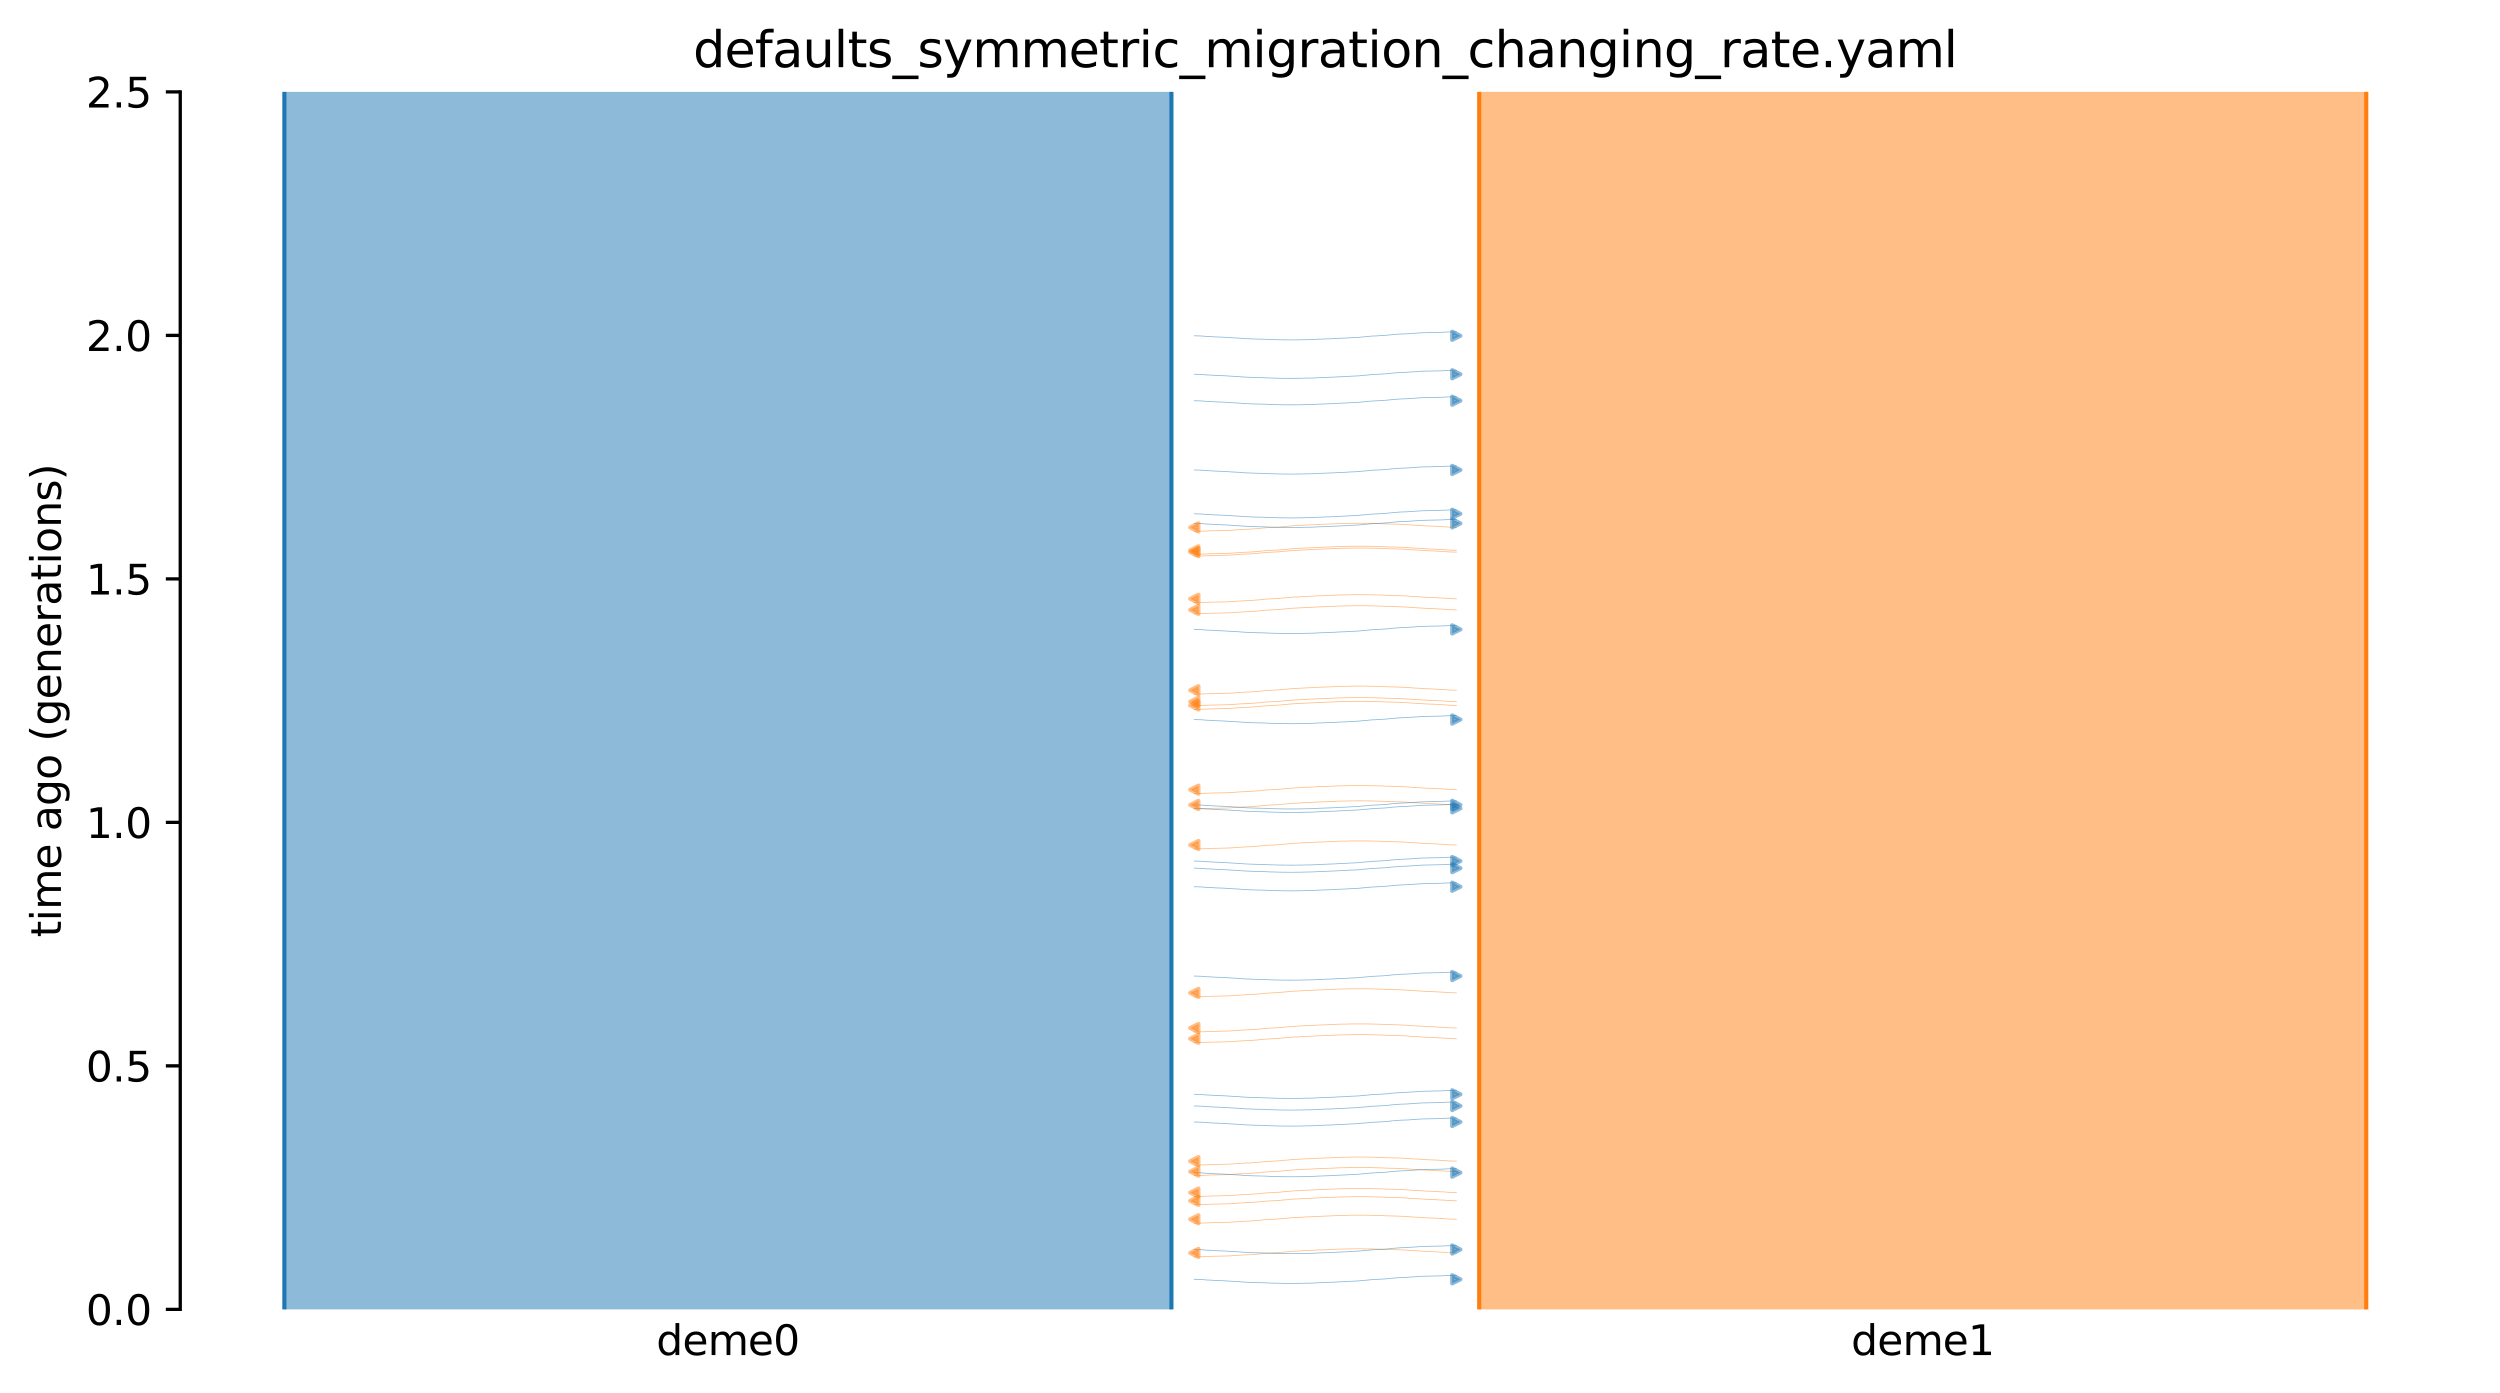 <?xml version="1.0" encoding="utf-8" standalone="no"?>
<!DOCTYPE svg PUBLIC "-//W3C//DTD SVG 1.1//EN"
  "http://www.w3.org/Graphics/SVG/1.1/DTD/svg11.dtd">
<svg xmlns:xlink="http://www.w3.org/1999/xlink" width="607.2pt" height="338.4pt" viewBox="0 0 607.2 338.4" xmlns="http://www.w3.org/2000/svg" version="1.1">
 <defs>
  <style type="text/css">*{stroke-linejoin: round; stroke-linecap: butt}</style>
 </defs>
 <g id="figure_1">
  <g id="patch_1">
   <path d="M 0 338.4 
L 607.2 338.4 
L 607.2 0 
L 0 0 
z
" style="fill: #ffffff"/>
  </g>
  <g id="axes_1">
   <g id="patch_2">
    <path d="M 43.781 318.022 
L 600 318.022 
L 600 22.318 
L 43.781 22.318 
z
" style="fill: #ffffff"/>
   </g>
   <g id="line2d_1">
    <path d="M 353.704 170.427 
L 352.704 170.395 
L 351.704 170.358 
L 350.704 170.261 
L 349.704 170.228 
L 348.704 170.154 
L 347.704 170.116 
L 346.704 170.08 
L 345.704 170.023 
L 344.704 169.952 
L 343.704 169.9 
L 342.704 169.841 
L 341.704 169.753 
L 340.704 169.707 
L 339.704 169.664 
L 338.704 169.634 
L 337.704 169.608 
L 336.704 169.587 
L 335.704 169.532 
L 334.704 169.505 
L 333.704 169.475 
L 332.704 169.449 
L 331.704 169.438 
L 330.704 169.428 
L 329.704 169.428 
L 328.704 169.438 
L 327.704 169.449 
L 326.704 169.48 
L 325.704 169.492 
L 324.704 169.522 
L 323.704 169.582 
L 322.704 169.619 
L 321.704 169.658 
L 320.704 169.7 
L 319.704 169.733 
L 318.704 169.8 
L 317.704 169.84 
L 316.704 169.882 
L 315.704 169.953 
L 314.704 169.989 
L 313.704 170.048 
L 312.704 170.159 
L 311.704 170.229 
L 310.704 170.342 
L 309.704 170.388 
L 308.704 170.449 
L 307.704 170.498 
L 306.704 170.579 
L 305.704 170.697 
L 304.704 170.767 
L 303.704 170.851 
L 302.704 170.884 
L 301.704 170.935 
L 300.704 171.003 
L 299.704 171.07 
L 298.704 171.146 
L 297.704 171.174 
L 296.704 171.2 
L 295.704 171.223 
L 294.704 171.242 
L 293.704 171.269 
L 292.704 171.319 
L 291.704 171.354 
L 290.078 171.39 
" clip-path="url(#p6175b12a7d)" style="fill: none; stroke: #ff7f0e; stroke-opacity: 0.5; stroke-width: 0.2; stroke-linecap: square"/>
   </g>
   <g id="line2d_2">
    <path d="M 353.704 191.792 
L 352.704 191.761 
L 351.704 191.724 
L 350.704 191.626 
L 349.704 191.593 
L 348.704 191.52 
L 347.704 191.481 
L 346.704 191.446 
L 345.704 191.388 
L 344.704 191.318 
L 343.704 191.266 
L 342.704 191.207 
L 341.704 191.118 
L 340.704 191.072 
L 339.704 191.03 
L 338.704 190.999 
L 337.704 190.973 
L 336.704 190.952 
L 335.704 190.898 
L 334.704 190.87 
L 333.704 190.84 
L 332.704 190.815 
L 331.704 190.804 
L 330.704 190.793 
L 329.704 190.794 
L 328.704 190.803 
L 327.704 190.815 
L 326.704 190.846 
L 325.704 190.857 
L 324.704 190.887 
L 323.704 190.947 
L 322.704 190.984 
L 321.704 191.023 
L 320.704 191.066 
L 319.704 191.098 
L 318.704 191.166 
L 317.704 191.205 
L 316.704 191.248 
L 315.704 191.318 
L 314.704 191.355 
L 313.704 191.413 
L 312.704 191.524 
L 311.704 191.595 
L 310.704 191.708 
L 309.704 191.753 
L 308.704 191.815 
L 307.704 191.863 
L 306.704 191.944 
L 305.704 192.062 
L 304.704 192.133 
L 303.704 192.216 
L 302.704 192.249 
L 301.704 192.3 
L 300.704 192.369 
L 299.704 192.435 
L 298.704 192.512 
L 297.704 192.539 
L 296.704 192.566 
L 295.704 192.588 
L 294.704 192.608 
L 293.704 192.634 
L 292.704 192.684 
L 291.704 192.719 
L 290.078 192.755 
" clip-path="url(#p6175b12a7d)" style="fill: none; stroke: #ff7f0e; stroke-opacity: 0.5; stroke-width: 0.2; stroke-linecap: square"/>
   </g>
   <g id="line2d_3">
    <path d="M 353.704 171.336 
L 352.704 171.304 
L 351.704 171.267 
L 350.704 171.17 
L 349.704 171.137 
L 348.704 171.063 
L 347.704 171.025 
L 346.704 170.989 
L 345.704 170.932 
L 344.704 170.861 
L 343.704 170.809 
L 342.704 170.75 
L 341.704 170.662 
L 340.704 170.616 
L 339.704 170.573 
L 338.704 170.543 
L 337.704 170.517 
L 336.704 170.496 
L 335.704 170.441 
L 334.704 170.414 
L 333.704 170.384 
L 332.704 170.358 
L 331.704 170.347 
L 330.704 170.337 
L 329.704 170.337 
L 328.704 170.347 
L 327.704 170.358 
L 326.704 170.389 
L 325.704 170.401 
L 324.704 170.431 
L 323.704 170.491 
L 322.704 170.528 
L 321.704 170.567 
L 320.704 170.609 
L 319.704 170.642 
L 318.704 170.709 
L 317.704 170.749 
L 316.704 170.791 
L 315.704 170.862 
L 314.704 170.898 
L 313.704 170.957 
L 312.704 171.068 
L 311.704 171.138 
L 310.704 171.251 
L 309.704 171.297 
L 308.704 171.358 
L 307.704 171.407 
L 306.704 171.488 
L 305.704 171.606 
L 304.704 171.676 
L 303.704 171.76 
L 302.704 171.793 
L 301.704 171.844 
L 300.704 171.912 
L 299.704 171.979 
L 298.704 172.055 
L 297.704 172.083 
L 296.704 172.109 
L 295.704 172.132 
L 294.704 172.151 
L 293.704 172.178 
L 292.704 172.228 
L 291.704 172.263 
L 290.078 172.299 
" clip-path="url(#p6175b12a7d)" style="fill: none; stroke: #ff7f0e; stroke-opacity: 0.5; stroke-width: 0.2; stroke-linecap: square"/>
   </g>
   <g id="line2d_4">
    <path d="M 353.704 167.64 
L 352.704 167.609 
L 351.704 167.572 
L 350.704 167.474 
L 349.704 167.442 
L 348.704 167.368 
L 347.704 167.329 
L 346.704 167.294 
L 345.704 167.236 
L 344.704 167.166 
L 343.704 167.114 
L 342.704 167.055 
L 341.704 166.967 
L 340.704 166.921 
L 339.704 166.878 
L 338.704 166.848 
L 337.704 166.822 
L 336.704 166.8 
L 335.704 166.746 
L 334.704 166.718 
L 333.704 166.688 
L 332.704 166.663 
L 331.704 166.652 
L 330.704 166.642 
L 329.704 166.642 
L 328.704 166.651 
L 327.704 166.663 
L 326.704 166.694 
L 325.704 166.705 
L 324.704 166.735 
L 323.704 166.795 
L 322.704 166.832 
L 321.704 166.871 
L 320.704 166.914 
L 319.704 166.947 
L 318.704 167.014 
L 317.704 167.053 
L 316.704 167.096 
L 315.704 167.166 
L 314.704 167.203 
L 313.704 167.261 
L 312.704 167.372 
L 311.704 167.443 
L 310.704 167.556 
L 309.704 167.602 
L 308.704 167.663 
L 307.704 167.711 
L 306.704 167.792 
L 305.704 167.911 
L 304.704 167.981 
L 303.704 168.064 
L 302.704 168.097 
L 301.704 168.149 
L 300.704 168.217 
L 299.704 168.283 
L 298.704 168.36 
L 297.704 168.387 
L 296.704 168.414 
L 295.704 168.437 
L 294.704 168.456 
L 293.704 168.482 
L 292.704 168.532 
L 291.704 168.567 
L 290.078 168.603 
" clip-path="url(#p6175b12a7d)" style="fill: none; stroke: #ff7f0e; stroke-opacity: 0.5; stroke-width: 0.2; stroke-linecap: square"/>
   </g>
   <g id="line2d_5">
    <path d="M 353.704 133.661 
L 352.704 133.63 
L 351.704 133.593 
L 350.704 133.495 
L 349.704 133.463 
L 348.704 133.389 
L 347.704 133.35 
L 346.704 133.315 
L 345.704 133.257 
L 344.704 133.187 
L 343.704 133.135 
L 342.704 133.076 
L 341.704 132.988 
L 340.704 132.941 
L 339.704 132.899 
L 338.704 132.869 
L 337.704 132.843 
L 336.704 132.821 
L 335.704 132.767 
L 334.704 132.739 
L 333.704 132.709 
L 332.704 132.684 
L 331.704 132.673 
L 330.704 132.663 
L 329.704 132.663 
L 328.704 132.672 
L 327.704 132.684 
L 326.704 132.715 
L 325.704 132.726 
L 324.704 132.756 
L 323.704 132.816 
L 322.704 132.853 
L 321.704 132.892 
L 320.704 132.935 
L 319.704 132.968 
L 318.704 133.035 
L 317.704 133.074 
L 316.704 133.117 
L 315.704 133.187 
L 314.704 133.224 
L 313.704 133.282 
L 312.704 133.393 
L 311.704 133.464 
L 310.704 133.577 
L 309.704 133.623 
L 308.704 133.684 
L 307.704 133.732 
L 306.704 133.813 
L 305.704 133.932 
L 304.704 134.002 
L 303.704 134.085 
L 302.704 134.118 
L 301.704 134.17 
L 300.704 134.238 
L 299.704 134.304 
L 298.704 134.381 
L 297.704 134.408 
L 296.704 134.435 
L 295.704 134.457 
L 294.704 134.477 
L 293.704 134.503 
L 292.704 134.553 
L 291.704 134.588 
L 290.078 134.624 
" clip-path="url(#p6175b12a7d)" style="fill: none; stroke: #ff7f0e; stroke-opacity: 0.5; stroke-width: 0.2; stroke-linecap: square"/>
   </g>
   <g id="line2d_6">
    <path d="M 353.704 134.105 
L 352.704 134.074 
L 351.704 134.037 
L 350.704 133.939 
L 349.704 133.906 
L 348.704 133.833 
L 347.704 133.794 
L 346.704 133.759 
L 345.704 133.701 
L 344.704 133.631 
L 343.704 133.579 
L 342.704 133.52 
L 341.704 133.431 
L 340.704 133.385 
L 339.704 133.343 
L 338.704 133.312 
L 337.704 133.286 
L 336.704 133.265 
L 335.704 133.211 
L 334.704 133.183 
L 333.704 133.153 
L 332.704 133.128 
L 331.704 133.117 
L 330.704 133.106 
L 329.704 133.107 
L 328.704 133.116 
L 327.704 133.128 
L 326.704 133.159 
L 325.704 133.17 
L 324.704 133.2 
L 323.704 133.26 
L 322.704 133.297 
L 321.704 133.336 
L 320.704 133.379 
L 319.704 133.411 
L 318.704 133.479 
L 317.704 133.518 
L 316.704 133.561 
L 315.704 133.631 
L 314.704 133.668 
L 313.704 133.726 
L 312.704 133.837 
L 311.704 133.908 
L 310.704 134.021 
L 309.704 134.066 
L 308.704 134.128 
L 307.704 134.176 
L 306.704 134.257 
L 305.704 134.375 
L 304.704 134.446 
L 303.704 134.529 
L 302.704 134.562 
L 301.704 134.613 
L 300.704 134.682 
L 299.704 134.748 
L 298.704 134.825 
L 297.704 134.852 
L 296.704 134.879 
L 295.704 134.901 
L 294.704 134.921 
L 293.704 134.947 
L 292.704 134.997 
L 291.704 135.032 
L 290.078 135.068 
" clip-path="url(#p6175b12a7d)" style="fill: none; stroke: #ff7f0e; stroke-opacity: 0.5; stroke-width: 0.2; stroke-linecap: square"/>
   </g>
   <g id="line2d_7">
    <path d="M 353.704 145.43 
L 352.704 145.399 
L 351.704 145.362 
L 350.704 145.264 
L 349.704 145.232 
L 348.704 145.158 
L 347.704 145.12 
L 346.704 145.084 
L 345.704 145.027 
L 344.704 144.956 
L 343.704 144.904 
L 342.704 144.845 
L 341.704 144.757 
L 340.704 144.711 
L 339.704 144.668 
L 338.704 144.638 
L 337.704 144.612 
L 336.704 144.591 
L 335.704 144.536 
L 334.704 144.508 
L 333.704 144.479 
L 332.704 144.453 
L 331.704 144.442 
L 330.704 144.432 
L 329.704 144.432 
L 328.704 144.442 
L 327.704 144.453 
L 326.704 144.484 
L 325.704 144.495 
L 324.704 144.526 
L 323.704 144.585 
L 322.704 144.622 
L 321.704 144.662 
L 320.704 144.704 
L 319.704 144.737 
L 318.704 144.804 
L 317.704 144.843 
L 316.704 144.886 
L 315.704 144.957 
L 314.704 144.993 
L 313.704 145.051 
L 312.704 145.162 
L 311.704 145.233 
L 310.704 145.346 
L 309.704 145.392 
L 308.704 145.453 
L 307.704 145.501 
L 306.704 145.582 
L 305.704 145.701 
L 304.704 145.771 
L 303.704 145.854 
L 302.704 145.887 
L 301.704 145.939 
L 300.704 146.007 
L 299.704 146.073 
L 298.704 146.15 
L 297.704 146.178 
L 296.704 146.204 
L 295.704 146.227 
L 294.704 146.246 
L 293.704 146.273 
L 292.704 146.322 
L 291.704 146.357 
L 290.078 146.393 
" clip-path="url(#p6175b12a7d)" style="fill: none; stroke: #ff7f0e; stroke-opacity: 0.5; stroke-width: 0.2; stroke-linecap: square"/>
   </g>
   <g id="line2d_8">
    <path d="M 353.704 195.505 
L 352.704 195.473 
L 351.704 195.437 
L 350.704 195.339 
L 349.704 195.306 
L 348.704 195.233 
L 347.704 195.194 
L 346.704 195.159 
L 345.704 195.101 
L 344.704 195.031 
L 343.704 194.979 
L 342.704 194.92 
L 341.704 194.831 
L 340.704 194.785 
L 339.704 194.743 
L 338.704 194.712 
L 337.704 194.686 
L 336.704 194.665 
L 335.704 194.611 
L 334.704 194.583 
L 333.704 194.553 
L 332.704 194.528 
L 331.704 194.516 
L 330.704 194.506 
L 329.704 194.506 
L 328.704 194.516 
L 327.704 194.528 
L 326.704 194.559 
L 325.704 194.57 
L 324.704 194.6 
L 323.704 194.66 
L 322.704 194.697 
L 321.704 194.736 
L 320.704 194.778 
L 319.704 194.811 
L 318.704 194.879 
L 317.704 194.918 
L 316.704 194.96 
L 315.704 195.031 
L 314.704 195.067 
L 313.704 195.126 
L 312.704 195.237 
L 311.704 195.307 
L 310.704 195.42 
L 309.704 195.466 
L 308.704 195.527 
L 307.704 195.576 
L 306.704 195.657 
L 305.704 195.775 
L 304.704 195.846 
L 303.704 195.929 
L 302.704 195.962 
L 301.704 196.013 
L 300.704 196.082 
L 299.704 196.148 
L 298.704 196.225 
L 297.704 196.252 
L 296.704 196.278 
L 295.704 196.301 
L 294.704 196.321 
L 293.704 196.347 
L 292.704 196.397 
L 291.704 196.432 
L 290.078 196.468 
" clip-path="url(#p6175b12a7d)" style="fill: none; stroke: #ff7f0e; stroke-opacity: 0.5; stroke-width: 0.2; stroke-linecap: square"/>
   </g>
   <g id="line2d_9">
    <path d="M 353.704 148.12 
L 352.704 148.089 
L 351.704 148.052 
L 350.704 147.954 
L 349.704 147.922 
L 348.704 147.848 
L 347.704 147.81 
L 346.704 147.774 
L 345.704 147.717 
L 344.704 147.646 
L 343.704 147.594 
L 342.704 147.535 
L 341.704 147.447 
L 340.704 147.401 
L 339.704 147.358 
L 338.704 147.328 
L 337.704 147.302 
L 336.704 147.281 
L 335.704 147.226 
L 334.704 147.198 
L 333.704 147.169 
L 332.704 147.143 
L 331.704 147.132 
L 330.704 147.122 
L 329.704 147.122 
L 328.704 147.132 
L 327.704 147.143 
L 326.704 147.174 
L 325.704 147.185 
L 324.704 147.216 
L 323.704 147.275 
L 322.704 147.313 
L 321.704 147.352 
L 320.704 147.394 
L 319.704 147.427 
L 318.704 147.494 
L 317.704 147.533 
L 316.704 147.576 
L 315.704 147.647 
L 314.704 147.683 
L 313.704 147.741 
L 312.704 147.852 
L 311.704 147.923 
L 310.704 148.036 
L 309.704 148.082 
L 308.704 148.143 
L 307.704 148.192 
L 306.704 148.272 
L 305.704 148.391 
L 304.704 148.461 
L 303.704 148.544 
L 302.704 148.577 
L 301.704 148.629 
L 300.704 148.697 
L 299.704 148.763 
L 298.704 148.84 
L 297.704 148.868 
L 296.704 148.894 
L 295.704 148.917 
L 294.704 148.936 
L 293.704 148.963 
L 292.704 149.012 
L 291.704 149.047 
L 290.078 149.083 
" clip-path="url(#p6175b12a7d)" style="fill: none; stroke: #ff7f0e; stroke-opacity: 0.5; stroke-width: 0.2; stroke-linecap: square"/>
   </g>
   <g id="line2d_10">
    <path d="M 353.704 128.094 
L 352.704 128.062 
L 351.704 128.025 
L 350.704 127.927 
L 349.704 127.895 
L 348.704 127.821 
L 347.704 127.783 
L 346.704 127.747 
L 345.704 127.69 
L 344.704 127.619 
L 343.704 127.567 
L 342.704 127.508 
L 341.704 127.42 
L 340.704 127.374 
L 339.704 127.331 
L 338.704 127.301 
L 337.704 127.275 
L 336.704 127.254 
L 335.704 127.199 
L 334.704 127.171 
L 333.704 127.142 
L 332.704 127.116 
L 331.704 127.105 
L 330.704 127.095 
L 329.704 127.095 
L 328.704 127.105 
L 327.704 127.116 
L 326.704 127.147 
L 325.704 127.158 
L 324.704 127.189 
L 323.704 127.248 
L 322.704 127.286 
L 321.704 127.325 
L 320.704 127.367 
L 319.704 127.4 
L 318.704 127.467 
L 317.704 127.506 
L 316.704 127.549 
L 315.704 127.62 
L 314.704 127.656 
L 313.704 127.714 
L 312.704 127.825 
L 311.704 127.896 
L 310.704 128.009 
L 309.704 128.055 
L 308.704 128.116 
L 307.704 128.165 
L 306.704 128.245 
L 305.704 128.364 
L 304.704 128.434 
L 303.704 128.517 
L 302.704 128.551 
L 301.704 128.602 
L 300.704 128.67 
L 299.704 128.736 
L 298.704 128.813 
L 297.704 128.841 
L 296.704 128.867 
L 295.704 128.89 
L 294.704 128.909 
L 293.704 128.936 
L 292.704 128.985 
L 291.704 129.02 
L 290.078 129.056 
" clip-path="url(#p6175b12a7d)" style="fill: none; stroke: #ff7f0e; stroke-opacity: 0.5; stroke-width: 0.2; stroke-linecap: square"/>
   </g>
   <g id="line2d_11">
    <path d="M 290.078 90.899 
L 291.078 90.931 
L 292.078 90.968 
L 293.078 91.065 
L 294.078 91.098 
L 295.078 91.172 
L 296.078 91.21 
L 297.078 91.246 
L 298.078 91.303 
L 299.078 91.374 
L 300.078 91.426 
L 301.078 91.485 
L 302.078 91.573 
L 303.078 91.619 
L 304.078 91.661 
L 305.078 91.692 
L 306.078 91.718 
L 307.078 91.739 
L 308.078 91.794 
L 309.078 91.821 
L 310.078 91.851 
L 311.078 91.877 
L 312.078 91.888 
L 313.078 91.898 
L 314.078 91.898 
L 315.078 91.888 
L 316.078 91.877 
L 317.078 91.845 
L 318.078 91.834 
L 319.078 91.804 
L 320.078 91.744 
L 321.078 91.707 
L 322.078 91.668 
L 323.078 91.626 
L 324.078 91.593 
L 325.078 91.526 
L 326.078 91.486 
L 327.078 91.444 
L 328.078 91.373 
L 329.078 91.337 
L 330.078 91.278 
L 331.078 91.167 
L 332.078 91.097 
L 333.078 90.984 
L 334.078 90.938 
L 335.078 90.877 
L 336.078 90.828 
L 337.078 90.747 
L 338.078 90.629 
L 339.078 90.559 
L 340.078 90.475 
L 341.078 90.442 
L 342.078 90.391 
L 343.078 90.323 
L 344.078 90.256 
L 345.078 90.18 
L 346.078 90.152 
L 347.078 90.126 
L 348.078 90.103 
L 349.078 90.084 
L 350.078 90.057 
L 351.078 90.007 
L 352.078 89.972 
L 353.704 89.936 
" clip-path="url(#p6175b12a7d)" style="fill: none; stroke: #1f77b4; stroke-opacity: 0.5; stroke-width: 0.2; stroke-linecap: square"/>
   </g>
   <g id="line2d_12">
    <path d="M 290.078 97.327 
L 291.078 97.358 
L 292.078 97.395 
L 293.078 97.493 
L 294.078 97.526 
L 295.078 97.599 
L 296.078 97.638 
L 297.078 97.673 
L 298.078 97.731 
L 299.078 97.801 
L 300.078 97.853 
L 301.078 97.912 
L 302.078 98.001 
L 303.078 98.047 
L 304.078 98.089 
L 305.078 98.12 
L 306.078 98.146 
L 307.078 98.167 
L 308.078 98.221 
L 309.078 98.249 
L 310.078 98.279 
L 311.078 98.304 
L 312.078 98.316 
L 313.078 98.326 
L 314.078 98.325 
L 315.078 98.316 
L 316.078 98.304 
L 317.078 98.273 
L 318.078 98.262 
L 319.078 98.232 
L 320.078 98.172 
L 321.078 98.135 
L 322.078 98.096 
L 323.078 98.053 
L 324.078 98.021 
L 325.078 97.953 
L 326.078 97.914 
L 327.078 97.871 
L 328.078 97.801 
L 329.078 97.764 
L 330.078 97.706 
L 331.078 97.595 
L 332.078 97.524 
L 333.078 97.412 
L 334.078 97.366 
L 335.078 97.304 
L 336.078 97.256 
L 337.078 97.175 
L 338.078 97.057 
L 339.078 96.986 
L 340.078 96.903 
L 341.078 96.87 
L 342.078 96.819 
L 343.078 96.75 
L 344.078 96.684 
L 345.078 96.607 
L 346.078 96.58 
L 347.078 96.553 
L 348.078 96.531 
L 349.078 96.511 
L 350.078 96.485 
L 351.078 96.435 
L 352.078 96.4 
L 353.704 96.364 
" clip-path="url(#p6175b12a7d)" style="fill: none; stroke: #1f77b4; stroke-opacity: 0.5; stroke-width: 0.2; stroke-linecap: square"/>
   </g>
   <g id="line2d_13">
    <path d="M 290.078 196.328 
L 291.078 196.36 
L 292.078 196.397 
L 293.078 196.494 
L 294.078 196.527 
L 295.078 196.601 
L 296.078 196.639 
L 297.078 196.675 
L 298.078 196.732 
L 299.078 196.803 
L 300.078 196.855 
L 301.078 196.914 
L 302.078 197.002 
L 303.078 197.048 
L 304.078 197.091 
L 305.078 197.121 
L 306.078 197.147 
L 307.078 197.168 
L 308.078 197.223 
L 309.078 197.25 
L 310.078 197.28 
L 311.078 197.306 
L 312.078 197.317 
L 313.078 197.327 
L 314.078 197.327 
L 315.078 197.317 
L 316.078 197.306 
L 317.078 197.275 
L 318.078 197.263 
L 319.078 197.233 
L 320.078 197.173 
L 321.078 197.136 
L 322.078 197.097 
L 323.078 197.055 
L 324.078 197.022 
L 325.078 196.955 
L 326.078 196.915 
L 327.078 196.873 
L 328.078 196.802 
L 329.078 196.766 
L 330.078 196.707 
L 331.078 196.596 
L 332.078 196.526 
L 333.078 196.413 
L 334.078 196.367 
L 335.078 196.306 
L 336.078 196.257 
L 337.078 196.176 
L 338.078 196.058 
L 339.078 195.988 
L 340.078 195.904 
L 341.078 195.871 
L 342.078 195.82 
L 343.078 195.752 
L 344.078 195.685 
L 345.078 195.609 
L 346.078 195.581 
L 347.078 195.555 
L 348.078 195.532 
L 349.078 195.513 
L 350.078 195.486 
L 351.078 195.436 
L 352.078 195.401 
L 353.704 195.365 
" clip-path="url(#p6175b12a7d)" style="fill: none; stroke: #1f77b4; stroke-opacity: 0.5; stroke-width: 0.2; stroke-linecap: square"/>
   </g>
   <g id="line2d_14">
    <path d="M 290.078 127.117 
L 291.078 127.148 
L 292.078 127.185 
L 293.078 127.283 
L 294.078 127.316 
L 295.078 127.389 
L 296.078 127.428 
L 297.078 127.463 
L 298.078 127.521 
L 299.078 127.591 
L 300.078 127.643 
L 301.078 127.702 
L 302.078 127.791 
L 303.078 127.837 
L 304.078 127.879 
L 305.078 127.91 
L 306.078 127.936 
L 307.078 127.957 
L 308.078 128.011 
L 309.078 128.039 
L 310.078 128.069 
L 311.078 128.094 
L 312.078 128.106 
L 313.078 128.116 
L 314.078 128.115 
L 315.078 128.106 
L 316.078 128.094 
L 317.078 128.063 
L 318.078 128.052 
L 319.078 128.022 
L 320.078 127.962 
L 321.078 127.925 
L 322.078 127.886 
L 323.078 127.843 
L 324.078 127.811 
L 325.078 127.743 
L 326.078 127.704 
L 327.078 127.662 
L 328.078 127.591 
L 329.078 127.555 
L 330.078 127.496 
L 331.078 127.385 
L 332.078 127.315 
L 333.078 127.202 
L 334.078 127.156 
L 335.078 127.095 
L 336.078 127.046 
L 337.078 126.965 
L 338.078 126.847 
L 339.078 126.776 
L 340.078 126.693 
L 341.078 126.66 
L 342.078 126.609 
L 343.078 126.54 
L 344.078 126.474 
L 345.078 126.397 
L 346.078 126.37 
L 347.078 126.344 
L 348.078 126.321 
L 349.078 126.301 
L 350.078 126.275 
L 351.078 126.225 
L 352.078 126.19 
L 353.704 126.154 
" clip-path="url(#p6175b12a7d)" style="fill: none; stroke: #1f77b4; stroke-opacity: 0.5; stroke-width: 0.2; stroke-linecap: square"/>
   </g>
   <g id="line2d_15">
    <path d="M 290.078 152.873 
L 291.078 152.905 
L 292.078 152.942 
L 293.078 153.039 
L 294.078 153.072 
L 295.078 153.146 
L 296.078 153.184 
L 297.078 153.22 
L 298.078 153.277 
L 299.078 153.348 
L 300.078 153.399 
L 301.078 153.459 
L 302.078 153.547 
L 303.078 153.593 
L 304.078 153.635 
L 305.078 153.666 
L 306.078 153.692 
L 307.078 153.713 
L 308.078 153.768 
L 309.078 153.795 
L 310.078 153.825 
L 311.078 153.851 
L 312.078 153.862 
L 313.078 153.872 
L 314.078 153.872 
L 315.078 153.862 
L 316.078 153.851 
L 317.078 153.819 
L 318.078 153.808 
L 319.078 153.778 
L 320.078 153.718 
L 321.078 153.681 
L 322.078 153.642 
L 323.078 153.6 
L 324.078 153.567 
L 325.078 153.5 
L 326.078 153.46 
L 327.078 153.418 
L 328.078 153.347 
L 329.078 153.311 
L 330.078 153.252 
L 331.078 153.141 
L 332.078 153.071 
L 333.078 152.958 
L 334.078 152.912 
L 335.078 152.851 
L 336.078 152.802 
L 337.078 152.721 
L 338.078 152.603 
L 339.078 152.533 
L 340.078 152.449 
L 341.078 152.416 
L 342.078 152.365 
L 343.078 152.297 
L 344.078 152.23 
L 345.078 152.153 
L 346.078 152.126 
L 347.078 152.1 
L 348.078 152.077 
L 349.078 152.058 
L 350.078 152.031 
L 351.078 151.981 
L 352.078 151.946 
L 353.704 151.91 
" clip-path="url(#p6175b12a7d)" style="fill: none; stroke: #1f77b4; stroke-opacity: 0.5; stroke-width: 0.2; stroke-linecap: square"/>
   </g>
   <g id="line2d_16">
    <path d="M 290.078 174.761 
L 291.078 174.793 
L 292.078 174.83 
L 293.078 174.928 
L 294.078 174.96 
L 295.078 175.034 
L 296.078 175.072 
L 297.078 175.108 
L 298.078 175.165 
L 299.078 175.236 
L 300.078 175.288 
L 301.078 175.347 
L 302.078 175.435 
L 303.078 175.481 
L 304.078 175.524 
L 305.078 175.554 
L 306.078 175.58 
L 307.078 175.601 
L 308.078 175.656 
L 309.078 175.684 
L 310.078 175.713 
L 311.078 175.739 
L 312.078 175.75 
L 313.078 175.76 
L 314.078 175.76 
L 315.078 175.75 
L 316.078 175.739 
L 317.078 175.708 
L 318.078 175.696 
L 319.078 175.666 
L 320.078 175.607 
L 321.078 175.569 
L 322.078 175.53 
L 323.078 175.488 
L 324.078 175.455 
L 325.078 175.388 
L 326.078 175.349 
L 327.078 175.306 
L 328.078 175.235 
L 329.078 175.199 
L 330.078 175.141 
L 331.078 175.03 
L 332.078 174.959 
L 333.078 174.846 
L 334.078 174.8 
L 335.078 174.739 
L 336.078 174.69 
L 337.078 174.61 
L 338.078 174.491 
L 339.078 174.421 
L 340.078 174.338 
L 341.078 174.304 
L 342.078 174.253 
L 343.078 174.185 
L 344.078 174.119 
L 345.078 174.042 
L 346.078 174.014 
L 347.078 173.988 
L 348.078 173.965 
L 349.078 173.946 
L 350.078 173.919 
L 351.078 173.87 
L 352.078 173.834 
L 353.704 173.799 
" clip-path="url(#p6175b12a7d)" style="fill: none; stroke: #1f77b4; stroke-opacity: 0.5; stroke-width: 0.2; stroke-linecap: square"/>
   </g>
   <g id="line2d_17">
    <path d="M 290.078 124.788 
L 291.078 124.819 
L 292.078 124.856 
L 293.078 124.954 
L 294.078 124.987 
L 295.078 125.06 
L 296.078 125.099 
L 297.078 125.134 
L 298.078 125.192 
L 299.078 125.262 
L 300.078 125.314 
L 301.078 125.373 
L 302.078 125.462 
L 303.078 125.508 
L 304.078 125.55 
L 305.078 125.581 
L 306.078 125.607 
L 307.078 125.628 
L 308.078 125.682 
L 309.078 125.71 
L 310.078 125.74 
L 311.078 125.765 
L 312.078 125.776 
L 313.078 125.786 
L 314.078 125.786 
L 315.078 125.777 
L 316.078 125.765 
L 317.078 125.734 
L 318.078 125.723 
L 319.078 125.693 
L 320.078 125.633 
L 321.078 125.596 
L 322.078 125.557 
L 323.078 125.514 
L 324.078 125.482 
L 325.078 125.414 
L 326.078 125.375 
L 327.078 125.332 
L 328.078 125.262 
L 329.078 125.225 
L 330.078 125.167 
L 331.078 125.056 
L 332.078 124.985 
L 333.078 124.872 
L 334.078 124.827 
L 335.078 124.765 
L 336.078 124.717 
L 337.078 124.636 
L 338.078 124.517 
L 339.078 124.447 
L 340.078 124.364 
L 341.078 124.331 
L 342.078 124.28 
L 343.078 124.211 
L 344.078 124.145 
L 345.078 124.068 
L 346.078 124.041 
L 347.078 124.014 
L 348.078 123.992 
L 349.078 123.972 
L 350.078 123.946 
L 351.078 123.896 
L 352.078 123.861 
L 353.704 123.825 
" clip-path="url(#p6175b12a7d)" style="fill: none; stroke: #1f77b4; stroke-opacity: 0.5; stroke-width: 0.2; stroke-linecap: square"/>
   </g>
   <g id="line2d_18">
    <path d="M 290.078 114.145 
L 291.078 114.177 
L 292.078 114.214 
L 293.078 114.311 
L 294.078 114.344 
L 295.078 114.418 
L 296.078 114.456 
L 297.078 114.491 
L 298.078 114.549 
L 299.078 114.62 
L 300.078 114.671 
L 301.078 114.731 
L 302.078 114.819 
L 303.078 114.865 
L 304.078 114.907 
L 305.078 114.938 
L 306.078 114.964 
L 307.078 114.985 
L 308.078 115.039 
L 309.078 115.067 
L 310.078 115.097 
L 311.078 115.123 
L 312.078 115.134 
L 313.078 115.144 
L 314.078 115.144 
L 315.078 115.134 
L 316.078 115.122 
L 317.078 115.091 
L 318.078 115.08 
L 319.078 115.05 
L 320.078 114.99 
L 321.078 114.953 
L 322.078 114.914 
L 323.078 114.872 
L 324.078 114.839 
L 325.078 114.771 
L 326.078 114.732 
L 327.078 114.69 
L 328.078 114.619 
L 329.078 114.583 
L 330.078 114.524 
L 331.078 114.413 
L 332.078 114.343 
L 333.078 114.23 
L 334.078 114.184 
L 335.078 114.123 
L 336.078 114.074 
L 337.078 113.993 
L 338.078 113.875 
L 339.078 113.805 
L 340.078 113.721 
L 341.078 113.688 
L 342.078 113.637 
L 343.078 113.569 
L 344.078 113.502 
L 345.078 113.425 
L 346.078 113.398 
L 347.078 113.372 
L 348.078 113.349 
L 349.078 113.33 
L 350.078 113.303 
L 351.078 113.253 
L 352.078 113.218 
L 353.704 113.182 
" clip-path="url(#p6175b12a7d)" style="fill: none; stroke: #1f77b4; stroke-opacity: 0.5; stroke-width: 0.2; stroke-linecap: square"/>
   </g>
   <g id="line2d_19">
    <path d="M 290.078 81.552 
L 291.078 81.583 
L 292.078 81.62 
L 293.078 81.718 
L 294.078 81.75 
L 295.078 81.824 
L 296.078 81.863 
L 297.078 81.898 
L 298.078 81.956 
L 299.078 82.026 
L 300.078 82.078 
L 301.078 82.137 
L 302.078 82.225 
L 303.078 82.272 
L 304.078 82.314 
L 305.078 82.344 
L 306.078 82.371 
L 307.078 82.392 
L 308.078 82.446 
L 309.078 82.474 
L 310.078 82.504 
L 311.078 82.529 
L 312.078 82.54 
L 313.078 82.55 
L 314.078 82.55 
L 315.078 82.541 
L 316.078 82.529 
L 317.078 82.498 
L 318.078 82.487 
L 319.078 82.457 
L 320.078 82.397 
L 321.078 82.36 
L 322.078 82.321 
L 323.078 82.278 
L 324.078 82.245 
L 325.078 82.178 
L 326.078 82.139 
L 327.078 82.096 
L 328.078 82.026 
L 329.078 81.989 
L 330.078 81.931 
L 331.078 81.82 
L 332.078 81.749 
L 333.078 81.636 
L 334.078 81.591 
L 335.078 81.529 
L 336.078 81.481 
L 337.078 81.4 
L 338.078 81.281 
L 339.078 81.211 
L 340.078 81.128 
L 341.078 81.095 
L 342.078 81.044 
L 343.078 80.975 
L 344.078 80.909 
L 345.078 80.832 
L 346.078 80.805 
L 347.078 80.778 
L 348.078 80.756 
L 349.078 80.736 
L 350.078 80.71 
L 351.078 80.66 
L 352.078 80.625 
L 353.704 80.589 
" clip-path="url(#p6175b12a7d)" style="fill: none; stroke: #1f77b4; stroke-opacity: 0.5; stroke-width: 0.2; stroke-linecap: square"/>
   </g>
   <g id="line2d_20">
    <path d="M 290.078 195.483 
L 291.078 195.515 
L 292.078 195.552 
L 293.078 195.649 
L 294.078 195.682 
L 295.078 195.755 
L 296.078 195.794 
L 297.078 195.829 
L 298.078 195.887 
L 299.078 195.957 
L 300.078 196.009 
L 301.078 196.068 
L 302.078 196.157 
L 303.078 196.203 
L 304.078 196.245 
L 305.078 196.276 
L 306.078 196.302 
L 307.078 196.323 
L 308.078 196.377 
L 309.078 196.405 
L 310.078 196.435 
L 311.078 196.46 
L 312.078 196.472 
L 313.078 196.482 
L 314.078 196.482 
L 315.078 196.472 
L 316.078 196.46 
L 317.078 196.429 
L 318.078 196.418 
L 319.078 196.388 
L 320.078 196.328 
L 321.078 196.291 
L 322.078 196.252 
L 323.078 196.21 
L 324.078 196.177 
L 325.078 196.109 
L 326.078 196.07 
L 327.078 196.028 
L 328.078 195.957 
L 329.078 195.921 
L 330.078 195.862 
L 331.078 195.751 
L 332.078 195.681 
L 333.078 195.568 
L 334.078 195.522 
L 335.078 195.461 
L 336.078 195.412 
L 337.078 195.331 
L 338.078 195.213 
L 339.078 195.143 
L 340.078 195.059 
L 341.078 195.026 
L 342.078 194.975 
L 343.078 194.907 
L 344.078 194.84 
L 345.078 194.763 
L 346.078 194.736 
L 347.078 194.71 
L 348.078 194.687 
L 349.078 194.667 
L 350.078 194.641 
L 351.078 194.591 
L 352.078 194.556 
L 353.704 194.52 
" clip-path="url(#p6175b12a7d)" style="fill: none; stroke: #1f77b4; stroke-opacity: 0.5; stroke-width: 0.2; stroke-linecap: square"/>
   </g>
   <g id="line2d_21">
    <path d="M 353.704 241.15 
L 352.704 241.118 
L 351.704 241.081 
L 350.704 240.984 
L 349.704 240.951 
L 348.704 240.877 
L 347.704 240.839 
L 346.704 240.803 
L 345.704 240.746 
L 344.704 240.675 
L 343.704 240.623 
L 342.704 240.564 
L 341.704 240.476 
L 340.704 240.43 
L 339.704 240.387 
L 338.704 240.357 
L 337.704 240.331 
L 336.704 240.31 
L 335.704 240.255 
L 334.704 240.228 
L 333.704 240.198 
L 332.704 240.172 
L 331.704 240.161 
L 330.704 240.151 
L 329.704 240.151 
L 328.704 240.161 
L 327.704 240.172 
L 326.704 240.203 
L 325.704 240.215 
L 324.704 240.245 
L 323.704 240.305 
L 322.704 240.342 
L 321.704 240.381 
L 320.704 240.423 
L 319.704 240.456 
L 318.704 240.523 
L 317.704 240.563 
L 316.704 240.605 
L 315.704 240.676 
L 314.704 240.712 
L 313.704 240.771 
L 312.704 240.882 
L 311.704 240.952 
L 310.704 241.065 
L 309.704 241.111 
L 308.704 241.172 
L 307.704 241.221 
L 306.704 241.302 
L 305.704 241.42 
L 304.704 241.49 
L 303.704 241.574 
L 302.704 241.607 
L 301.704 241.658 
L 300.704 241.726 
L 299.704 241.793 
L 298.704 241.869 
L 297.704 241.897 
L 296.704 241.923 
L 295.704 241.946 
L 294.704 241.965 
L 293.704 241.992 
L 292.704 242.042 
L 291.704 242.077 
L 290.078 242.113 
" clip-path="url(#p6175b12a7d)" style="fill: none; stroke: #ff7f0e; stroke-opacity: 0.5; stroke-width: 0.2; stroke-linecap: square"/>
   </g>
   <g id="line2d_22">
    <path d="M 353.704 282.023 
L 352.704 281.992 
L 351.704 281.955 
L 350.704 281.857 
L 349.704 281.824 
L 348.704 281.751 
L 347.704 281.712 
L 346.704 281.677 
L 345.704 281.619 
L 344.704 281.549 
L 343.704 281.497 
L 342.704 281.438 
L 341.704 281.349 
L 340.704 281.303 
L 339.704 281.261 
L 338.704 281.23 
L 337.704 281.204 
L 336.704 281.183 
L 335.704 281.129 
L 334.704 281.101 
L 333.704 281.071 
L 332.704 281.046 
L 331.704 281.035 
L 330.704 281.025 
L 329.704 281.025 
L 328.704 281.034 
L 327.704 281.046 
L 326.704 281.077 
L 325.704 281.088 
L 324.704 281.118 
L 323.704 281.178 
L 322.704 281.215 
L 321.704 281.254 
L 320.704 281.297 
L 319.704 281.329 
L 318.704 281.397 
L 317.704 281.436 
L 316.704 281.479 
L 315.704 281.549 
L 314.704 281.586 
L 313.704 281.644 
L 312.704 281.755 
L 311.704 281.826 
L 310.704 281.939 
L 309.704 281.984 
L 308.704 282.046 
L 307.704 282.094 
L 306.704 282.175 
L 305.704 282.294 
L 304.704 282.364 
L 303.704 282.447 
L 302.704 282.48 
L 301.704 282.531 
L 300.704 282.6 
L 299.704 282.666 
L 298.704 282.743 
L 297.704 282.77 
L 296.704 282.797 
L 295.704 282.819 
L 294.704 282.839 
L 293.704 282.865 
L 292.704 282.915 
L 291.704 282.95 
L 290.078 282.986 
" clip-path="url(#p6175b12a7d)" style="fill: none; stroke: #ff7f0e; stroke-opacity: 0.5; stroke-width: 0.2; stroke-linecap: square"/>
   </g>
   <g id="line2d_23">
    <path d="M 353.704 304.31 
L 352.704 304.278 
L 351.704 304.242 
L 350.704 304.144 
L 349.704 304.111 
L 348.704 304.038 
L 347.704 303.999 
L 346.704 303.964 
L 345.704 303.906 
L 344.704 303.836 
L 343.704 303.784 
L 342.704 303.725 
L 341.704 303.636 
L 340.704 303.59 
L 339.704 303.548 
L 338.704 303.517 
L 337.704 303.491 
L 336.704 303.47 
L 335.704 303.416 
L 334.704 303.388 
L 333.704 303.358 
L 332.704 303.333 
L 331.704 303.321 
L 330.704 303.311 
L 329.704 303.311 
L 328.704 303.321 
L 327.704 303.333 
L 326.704 303.364 
L 325.704 303.375 
L 324.704 303.405 
L 323.704 303.465 
L 322.704 303.502 
L 321.704 303.541 
L 320.704 303.583 
L 319.704 303.616 
L 318.704 303.684 
L 317.704 303.723 
L 316.704 303.765 
L 315.704 303.836 
L 314.704 303.872 
L 313.704 303.931 
L 312.704 304.042 
L 311.704 304.112 
L 310.704 304.225 
L 309.704 304.271 
L 308.704 304.332 
L 307.704 304.381 
L 306.704 304.462 
L 305.704 304.58 
L 304.704 304.65 
L 303.704 304.734 
L 302.704 304.767 
L 301.704 304.818 
L 300.704 304.887 
L 299.704 304.953 
L 298.704 305.03 
L 297.704 305.057 
L 296.704 305.083 
L 295.704 305.106 
L 294.704 305.126 
L 293.704 305.152 
L 292.704 305.202 
L 291.704 305.237 
L 290.078 305.273 
" clip-path="url(#p6175b12a7d)" style="fill: none; stroke: #ff7f0e; stroke-opacity: 0.5; stroke-width: 0.2; stroke-linecap: square"/>
   </g>
   <g id="line2d_24">
    <path d="M 353.704 296.14 
L 352.704 296.109 
L 351.704 296.072 
L 350.704 295.974 
L 349.704 295.942 
L 348.704 295.868 
L 347.704 295.83 
L 346.704 295.794 
L 345.704 295.737 
L 344.704 295.666 
L 343.704 295.614 
L 342.704 295.555 
L 341.704 295.467 
L 340.704 295.421 
L 339.704 295.378 
L 338.704 295.348 
L 337.704 295.322 
L 336.704 295.3 
L 335.704 295.246 
L 334.704 295.218 
L 333.704 295.189 
L 332.704 295.163 
L 331.704 295.152 
L 330.704 295.142 
L 329.704 295.142 
L 328.704 295.151 
L 327.704 295.163 
L 326.704 295.194 
L 325.704 295.205 
L 324.704 295.235 
L 323.704 295.295 
L 322.704 295.332 
L 321.704 295.372 
L 320.704 295.414 
L 319.704 295.447 
L 318.704 295.514 
L 317.704 295.553 
L 316.704 295.596 
L 315.704 295.667 
L 314.704 295.703 
L 313.704 295.761 
L 312.704 295.872 
L 311.704 295.943 
L 310.704 296.056 
L 309.704 296.102 
L 308.704 296.163 
L 307.704 296.211 
L 306.704 296.292 
L 305.704 296.411 
L 304.704 296.481 
L 303.704 296.564 
L 302.704 296.597 
L 301.704 296.649 
L 300.704 296.717 
L 299.704 296.783 
L 298.704 296.86 
L 297.704 296.887 
L 296.704 296.914 
L 295.704 296.937 
L 294.704 296.956 
L 293.704 296.983 
L 292.704 297.032 
L 291.704 297.067 
L 290.078 297.103 
" clip-path="url(#p6175b12a7d)" style="fill: none; stroke: #ff7f0e; stroke-opacity: 0.5; stroke-width: 0.2; stroke-linecap: square"/>
   </g>
   <g id="line2d_25">
    <path d="M 353.704 249.683 
L 352.704 249.651 
L 351.704 249.614 
L 350.704 249.517 
L 349.704 249.484 
L 348.704 249.41 
L 347.704 249.372 
L 346.704 249.336 
L 345.704 249.279 
L 344.704 249.208 
L 343.704 249.157 
L 342.704 249.097 
L 341.704 249.009 
L 340.704 248.963 
L 339.704 248.921 
L 338.704 248.89 
L 337.704 248.864 
L 336.704 248.843 
L 335.704 248.788 
L 334.704 248.761 
L 333.704 248.731 
L 332.704 248.705 
L 331.704 248.694 
L 330.704 248.684 
L 329.704 248.684 
L 328.704 248.694 
L 327.704 248.705 
L 326.704 248.737 
L 325.704 248.748 
L 324.704 248.778 
L 323.704 248.838 
L 322.704 248.875 
L 321.704 248.914 
L 320.704 248.956 
L 319.704 248.989 
L 318.704 249.056 
L 317.704 249.096 
L 316.704 249.138 
L 315.704 249.209 
L 314.704 249.245 
L 313.704 249.304 
L 312.704 249.415 
L 311.704 249.485 
L 310.704 249.598 
L 309.704 249.644 
L 308.704 249.705 
L 307.704 249.754 
L 306.704 249.835 
L 305.704 249.953 
L 304.704 250.023 
L 303.704 250.107 
L 302.704 250.14 
L 301.704 250.191 
L 300.704 250.259 
L 299.704 250.326 
L 298.704 250.403 
L 297.704 250.43 
L 296.704 250.456 
L 295.704 250.479 
L 294.704 250.498 
L 293.704 250.525 
L 292.704 250.575 
L 291.704 250.61 
L 290.078 250.646 
" clip-path="url(#p6175b12a7d)" style="fill: none; stroke: #ff7f0e; stroke-opacity: 0.5; stroke-width: 0.2; stroke-linecap: square"/>
   </g>
   <g id="line2d_26">
    <path d="M 353.704 291.646 
L 352.704 291.615 
L 351.704 291.578 
L 350.704 291.48 
L 349.704 291.448 
L 348.704 291.374 
L 347.704 291.335 
L 346.704 291.3 
L 345.704 291.242 
L 344.704 291.172 
L 343.704 291.12 
L 342.704 291.061 
L 341.704 290.973 
L 340.704 290.927 
L 339.704 290.884 
L 338.704 290.854 
L 337.704 290.828 
L 336.704 290.806 
L 335.704 290.752 
L 334.704 290.724 
L 333.704 290.694 
L 332.704 290.669 
L 331.704 290.658 
L 330.704 290.648 
L 329.704 290.648 
L 328.704 290.657 
L 327.704 290.669 
L 326.704 290.7 
L 325.704 290.711 
L 324.704 290.741 
L 323.704 290.801 
L 322.704 290.838 
L 321.704 290.877 
L 320.704 290.92 
L 319.704 290.953 
L 318.704 291.02 
L 317.704 291.059 
L 316.704 291.102 
L 315.704 291.172 
L 314.704 291.209 
L 313.704 291.267 
L 312.704 291.378 
L 311.704 291.449 
L 310.704 291.562 
L 309.704 291.608 
L 308.704 291.669 
L 307.704 291.717 
L 306.704 291.798 
L 305.704 291.917 
L 304.704 291.987 
L 303.704 292.07 
L 302.704 292.103 
L 301.704 292.155 
L 300.704 292.223 
L 299.704 292.289 
L 298.704 292.366 
L 297.704 292.393 
L 296.704 292.42 
L 295.704 292.443 
L 294.704 292.462 
L 293.704 292.488 
L 292.704 292.538 
L 291.704 292.573 
L 290.078 292.609 
" clip-path="url(#p6175b12a7d)" style="fill: none; stroke: #ff7f0e; stroke-opacity: 0.5; stroke-width: 0.2; stroke-linecap: square"/>
   </g>
   <g id="line2d_27">
    <path d="M 353.704 284.557 
L 352.704 284.526 
L 351.704 284.489 
L 350.704 284.391 
L 349.704 284.359 
L 348.704 284.285 
L 347.704 284.246 
L 346.704 284.211 
L 345.704 284.153 
L 344.704 284.083 
L 343.704 284.031 
L 342.704 283.972 
L 341.704 283.884 
L 340.704 283.837 
L 339.704 283.795 
L 338.704 283.765 
L 337.704 283.738 
L 336.704 283.717 
L 335.704 283.663 
L 334.704 283.635 
L 333.704 283.605 
L 332.704 283.58 
L 331.704 283.569 
L 330.704 283.559 
L 329.704 283.559 
L 328.704 283.568 
L 327.704 283.58 
L 326.704 283.611 
L 325.704 283.622 
L 324.704 283.652 
L 323.704 283.712 
L 322.704 283.749 
L 321.704 283.788 
L 320.704 283.831 
L 319.704 283.864 
L 318.704 283.931 
L 317.704 283.97 
L 316.704 284.013 
L 315.704 284.083 
L 314.704 284.12 
L 313.704 284.178 
L 312.704 284.289 
L 311.704 284.36 
L 310.704 284.473 
L 309.704 284.518 
L 308.704 284.58 
L 307.704 284.628 
L 306.704 284.709 
L 305.704 284.828 
L 304.704 284.898 
L 303.704 284.981 
L 302.704 285.014 
L 301.704 285.065 
L 300.704 285.134 
L 299.704 285.2 
L 298.704 285.277 
L 297.704 285.304 
L 296.704 285.331 
L 295.704 285.353 
L 294.704 285.373 
L 293.704 285.399 
L 292.704 285.449 
L 291.704 285.484 
L 290.078 285.52 
" clip-path="url(#p6175b12a7d)" style="fill: none; stroke: #ff7f0e; stroke-opacity: 0.5; stroke-width: 0.2; stroke-linecap: square"/>
   </g>
   <g id="line2d_28">
    <path d="M 353.704 252.289 
L 352.704 252.257 
L 351.704 252.22 
L 350.704 252.123 
L 349.704 252.09 
L 348.704 252.017 
L 347.704 251.978 
L 346.704 251.943 
L 345.704 251.885 
L 344.704 251.815 
L 343.704 251.763 
L 342.704 251.703 
L 341.704 251.615 
L 340.704 251.569 
L 339.704 251.527 
L 338.704 251.496 
L 337.704 251.47 
L 336.704 251.449 
L 335.704 251.395 
L 334.704 251.367 
L 333.704 251.337 
L 332.704 251.312 
L 331.704 251.3 
L 330.704 251.29 
L 329.704 251.29 
L 328.704 251.3 
L 327.704 251.312 
L 326.704 251.343 
L 325.704 251.354 
L 324.704 251.384 
L 323.704 251.444 
L 322.704 251.481 
L 321.704 251.52 
L 320.704 251.562 
L 319.704 251.595 
L 318.704 251.663 
L 317.704 251.702 
L 316.704 251.744 
L 315.704 251.815 
L 314.704 251.851 
L 313.704 251.91 
L 312.704 252.021 
L 311.704 252.091 
L 310.704 252.204 
L 309.704 252.25 
L 308.704 252.311 
L 307.704 252.36 
L 306.704 252.441 
L 305.704 252.559 
L 304.704 252.629 
L 303.704 252.713 
L 302.704 252.746 
L 301.704 252.797 
L 300.704 252.865 
L 299.704 252.932 
L 298.704 253.009 
L 297.704 253.036 
L 296.704 253.062 
L 295.704 253.085 
L 294.704 253.105 
L 293.704 253.131 
L 292.704 253.181 
L 291.704 253.216 
L 290.078 253.252 
" clip-path="url(#p6175b12a7d)" style="fill: none; stroke: #ff7f0e; stroke-opacity: 0.5; stroke-width: 0.2; stroke-linecap: square"/>
   </g>
   <g id="line2d_29">
    <path d="M 353.704 205.236 
L 352.704 205.204 
L 351.704 205.167 
L 350.704 205.069 
L 349.704 205.037 
L 348.704 204.963 
L 347.704 204.925 
L 346.704 204.889 
L 345.704 204.832 
L 344.704 204.761 
L 343.704 204.709 
L 342.704 204.65 
L 341.704 204.562 
L 340.704 204.516 
L 339.704 204.473 
L 338.704 204.443 
L 337.704 204.417 
L 336.704 204.396 
L 335.704 204.341 
L 334.704 204.313 
L 333.704 204.284 
L 332.704 204.258 
L 331.704 204.247 
L 330.704 204.237 
L 329.704 204.237 
L 328.704 204.247 
L 327.704 204.258 
L 326.704 204.289 
L 325.704 204.3 
L 324.704 204.331 
L 323.704 204.39 
L 322.704 204.428 
L 321.704 204.467 
L 320.704 204.509 
L 319.704 204.542 
L 318.704 204.609 
L 317.704 204.648 
L 316.704 204.691 
L 315.704 204.762 
L 314.704 204.798 
L 313.704 204.856 
L 312.704 204.967 
L 311.704 205.038 
L 310.704 205.151 
L 309.704 205.197 
L 308.704 205.258 
L 307.704 205.307 
L 306.704 205.387 
L 305.704 205.506 
L 304.704 205.576 
L 303.704 205.659 
L 302.704 205.693 
L 301.704 205.744 
L 300.704 205.812 
L 299.704 205.878 
L 298.704 205.955 
L 297.704 205.983 
L 296.704 206.009 
L 295.704 206.032 
L 294.704 206.051 
L 293.704 206.078 
L 292.704 206.127 
L 291.704 206.162 
L 290.078 206.198 
" clip-path="url(#p6175b12a7d)" style="fill: none; stroke: #ff7f0e; stroke-opacity: 0.5; stroke-width: 0.2; stroke-linecap: square"/>
   </g>
   <g id="line2d_30">
    <path d="M 353.704 289.653 
L 352.704 289.621 
L 351.704 289.584 
L 350.704 289.487 
L 349.704 289.454 
L 348.704 289.38 
L 347.704 289.342 
L 346.704 289.306 
L 345.704 289.249 
L 344.704 289.178 
L 343.704 289.126 
L 342.704 289.067 
L 341.704 288.979 
L 340.704 288.933 
L 339.704 288.89 
L 338.704 288.86 
L 337.704 288.834 
L 336.704 288.813 
L 335.704 288.758 
L 334.704 288.73 
L 333.704 288.701 
L 332.704 288.675 
L 331.704 288.664 
L 330.704 288.654 
L 329.704 288.654 
L 328.704 288.664 
L 327.704 288.675 
L 326.704 288.706 
L 325.704 288.718 
L 324.704 288.748 
L 323.704 288.807 
L 322.704 288.845 
L 321.704 288.884 
L 320.704 288.926 
L 319.704 288.959 
L 318.704 289.026 
L 317.704 289.066 
L 316.704 289.108 
L 315.704 289.179 
L 314.704 289.215 
L 313.704 289.274 
L 312.704 289.385 
L 311.704 289.455 
L 310.704 289.568 
L 309.704 289.614 
L 308.704 289.675 
L 307.704 289.724 
L 306.704 289.805 
L 305.704 289.923 
L 304.704 289.993 
L 303.704 290.076 
L 302.704 290.11 
L 301.704 290.161 
L 300.704 290.229 
L 299.704 290.295 
L 298.704 290.372 
L 297.704 290.4 
L 296.704 290.426 
L 295.704 290.449 
L 294.704 290.468 
L 293.704 290.495 
L 292.704 290.545 
L 291.704 290.58 
L 290.078 290.615 
" clip-path="url(#p6175b12a7d)" style="fill: none; stroke: #ff7f0e; stroke-opacity: 0.5; stroke-width: 0.2; stroke-linecap: square"/>
   </g>
   <g id="line2d_31">
    <path d="M 290.078 303.48 
L 291.078 303.512 
L 292.078 303.549 
L 293.078 303.647 
L 294.078 303.679 
L 295.078 303.753 
L 296.078 303.791 
L 297.078 303.827 
L 298.078 303.884 
L 299.078 303.955 
L 300.078 304.007 
L 301.078 304.066 
L 302.078 304.154 
L 303.078 304.2 
L 304.078 304.243 
L 305.078 304.273 
L 306.078 304.299 
L 307.078 304.32 
L 308.078 304.375 
L 309.078 304.403 
L 310.078 304.432 
L 311.078 304.458 
L 312.078 304.469 
L 313.078 304.479 
L 314.078 304.479 
L 315.078 304.469 
L 316.078 304.458 
L 317.078 304.427 
L 318.078 304.415 
L 319.078 304.385 
L 320.078 304.326 
L 321.078 304.288 
L 322.078 304.249 
L 323.078 304.207 
L 324.078 304.174 
L 325.078 304.107 
L 326.078 304.068 
L 327.078 304.025 
L 328.078 303.954 
L 329.078 303.918 
L 330.078 303.859 
L 331.078 303.749 
L 332.078 303.678 
L 333.078 303.565 
L 334.078 303.519 
L 335.078 303.458 
L 336.078 303.409 
L 337.078 303.329 
L 338.078 303.21 
L 339.078 303.14 
L 340.078 303.057 
L 341.078 303.023 
L 342.078 302.972 
L 343.078 302.904 
L 344.078 302.838 
L 345.078 302.761 
L 346.078 302.733 
L 347.078 302.707 
L 348.078 302.684 
L 349.078 302.665 
L 350.078 302.638 
L 351.078 302.589 
L 352.078 302.553 
L 353.704 302.518 
" clip-path="url(#p6175b12a7d)" style="fill: none; stroke: #1f77b4; stroke-opacity: 0.5; stroke-width: 0.2; stroke-linecap: square"/>
   </g>
   <g id="line2d_32">
    <path d="M 290.078 215.365 
L 291.078 215.397 
L 292.078 215.434 
L 293.078 215.531 
L 294.078 215.564 
L 295.078 215.638 
L 296.078 215.676 
L 297.078 215.711 
L 298.078 215.769 
L 299.078 215.84 
L 300.078 215.891 
L 301.078 215.951 
L 302.078 216.039 
L 303.078 216.085 
L 304.078 216.127 
L 305.078 216.158 
L 306.078 216.184 
L 307.078 216.205 
L 308.078 216.259 
L 309.078 216.287 
L 310.078 216.317 
L 311.078 216.343 
L 312.078 216.354 
L 313.078 216.364 
L 314.078 216.364 
L 315.078 216.354 
L 316.078 216.342 
L 317.078 216.311 
L 318.078 216.3 
L 319.078 216.27 
L 320.078 216.21 
L 321.078 216.173 
L 322.078 216.134 
L 323.078 216.092 
L 324.078 216.059 
L 325.078 215.991 
L 326.078 215.952 
L 327.078 215.91 
L 328.078 215.839 
L 329.078 215.803 
L 330.078 215.744 
L 331.078 215.633 
L 332.078 215.563 
L 333.078 215.45 
L 334.078 215.404 
L 335.078 215.343 
L 336.078 215.294 
L 337.078 215.213 
L 338.078 215.095 
L 339.078 215.025 
L 340.078 214.941 
L 341.078 214.908 
L 342.078 214.857 
L 343.078 214.789 
L 344.078 214.722 
L 345.078 214.645 
L 346.078 214.618 
L 347.078 214.592 
L 348.078 214.569 
L 349.078 214.55 
L 350.078 214.523 
L 351.078 214.473 
L 352.078 214.438 
L 353.704 214.402 
" clip-path="url(#p6175b12a7d)" style="fill: none; stroke: #1f77b4; stroke-opacity: 0.5; stroke-width: 0.2; stroke-linecap: square"/>
   </g>
   <g id="line2d_33">
    <path d="M 290.078 210.857 
L 291.078 210.889 
L 292.078 210.925 
L 293.078 211.023 
L 294.078 211.056 
L 295.078 211.129 
L 296.078 211.168 
L 297.078 211.203 
L 298.078 211.261 
L 299.078 211.331 
L 300.078 211.383 
L 301.078 211.442 
L 302.078 211.531 
L 303.078 211.577 
L 304.078 211.619 
L 305.078 211.65 
L 306.078 211.676 
L 307.078 211.697 
L 308.078 211.751 
L 309.078 211.779 
L 310.078 211.809 
L 311.078 211.834 
L 312.078 211.846 
L 313.078 211.856 
L 314.078 211.856 
L 315.078 211.846 
L 316.078 211.834 
L 317.078 211.803 
L 318.078 211.792 
L 319.078 211.762 
L 320.078 211.702 
L 321.078 211.665 
L 322.078 211.626 
L 323.078 211.584 
L 324.078 211.551 
L 325.078 211.483 
L 326.078 211.444 
L 327.078 211.402 
L 328.078 211.331 
L 329.078 211.295 
L 330.078 211.236 
L 331.078 211.125 
L 332.078 211.055 
L 333.078 210.942 
L 334.078 210.896 
L 335.078 210.835 
L 336.078 210.786 
L 337.078 210.705 
L 338.078 210.587 
L 339.078 210.517 
L 340.078 210.433 
L 341.078 210.4 
L 342.078 210.349 
L 343.078 210.28 
L 344.078 210.214 
L 345.078 210.137 
L 346.078 210.11 
L 347.078 210.084 
L 348.078 210.061 
L 349.078 210.041 
L 350.078 210.015 
L 351.078 209.965 
L 352.078 209.93 
L 353.704 209.894 
" clip-path="url(#p6175b12a7d)" style="fill: none; stroke: #1f77b4; stroke-opacity: 0.5; stroke-width: 0.2; stroke-linecap: square"/>
   </g>
   <g id="line2d_34">
    <path d="M 290.078 310.719 
L 291.078 310.75 
L 292.078 310.787 
L 293.078 310.885 
L 294.078 310.917 
L 295.078 310.991 
L 296.078 311.029 
L 297.078 311.065 
L 298.078 311.123 
L 299.078 311.193 
L 300.078 311.245 
L 301.078 311.304 
L 302.078 311.392 
L 303.078 311.438 
L 304.078 311.481 
L 305.078 311.511 
L 306.078 311.537 
L 307.078 311.559 
L 308.078 311.613 
L 309.078 311.641 
L 310.078 311.671 
L 311.078 311.696 
L 312.078 311.707 
L 313.078 311.717 
L 314.078 311.717 
L 315.078 311.708 
L 316.078 311.696 
L 317.078 311.665 
L 318.078 311.654 
L 319.078 311.624 
L 320.078 311.564 
L 321.078 311.527 
L 322.078 311.487 
L 323.078 311.445 
L 324.078 311.412 
L 325.078 311.345 
L 326.078 311.306 
L 327.078 311.263 
L 328.078 311.192 
L 329.078 311.156 
L 330.078 311.098 
L 331.078 310.987 
L 332.078 310.916 
L 333.078 310.803 
L 334.078 310.757 
L 335.078 310.696 
L 336.078 310.648 
L 337.078 310.567 
L 338.078 310.448 
L 339.078 310.378 
L 340.078 310.295 
L 341.078 310.262 
L 342.078 310.21 
L 343.078 310.142 
L 344.078 310.076 
L 345.078 309.999 
L 346.078 309.972 
L 347.078 309.945 
L 348.078 309.922 
L 349.078 309.903 
L 350.078 309.876 
L 351.078 309.827 
L 352.078 309.792 
L 353.704 309.756 
" clip-path="url(#p6175b12a7d)" style="fill: none; stroke: #1f77b4; stroke-opacity: 0.5; stroke-width: 0.2; stroke-linecap: square"/>
   </g>
   <g id="line2d_35">
    <path d="M 290.078 272.507 
L 291.078 272.538 
L 292.078 272.575 
L 293.078 272.673 
L 294.078 272.706 
L 295.078 272.779 
L 296.078 272.818 
L 297.078 272.853 
L 298.078 272.911 
L 299.078 272.981 
L 300.078 273.033 
L 301.078 273.092 
L 302.078 273.181 
L 303.078 273.227 
L 304.078 273.269 
L 305.078 273.3 
L 306.078 273.326 
L 307.078 273.347 
L 308.078 273.401 
L 309.078 273.429 
L 310.078 273.459 
L 311.078 273.484 
L 312.078 273.496 
L 313.078 273.506 
L 314.078 273.505 
L 315.078 273.496 
L 316.078 273.484 
L 317.078 273.453 
L 318.078 273.442 
L 319.078 273.412 
L 320.078 273.352 
L 321.078 273.315 
L 322.078 273.276 
L 323.078 273.233 
L 324.078 273.201 
L 325.078 273.133 
L 326.078 273.094 
L 327.078 273.051 
L 328.078 272.981 
L 329.078 272.945 
L 330.078 272.886 
L 331.078 272.775 
L 332.078 272.704 
L 333.078 272.592 
L 334.078 272.546 
L 335.078 272.484 
L 336.078 272.436 
L 337.078 272.355 
L 338.078 272.237 
L 339.078 272.166 
L 340.078 272.083 
L 341.078 272.05 
L 342.078 271.999 
L 343.078 271.93 
L 344.078 271.864 
L 345.078 271.787 
L 346.078 271.76 
L 347.078 271.733 
L 348.078 271.711 
L 349.078 271.691 
L 350.078 271.665 
L 351.078 271.615 
L 352.078 271.58 
L 353.704 271.544 
" clip-path="url(#p6175b12a7d)" style="fill: none; stroke: #1f77b4; stroke-opacity: 0.5; stroke-width: 0.2; stroke-linecap: square"/>
   </g>
   <g id="line2d_36">
    <path d="M 290.078 268.615 
L 291.078 268.646 
L 292.078 268.683 
L 293.078 268.781 
L 294.078 268.814 
L 295.078 268.887 
L 296.078 268.926 
L 297.078 268.961 
L 298.078 269.019 
L 299.078 269.089 
L 300.078 269.141 
L 301.078 269.2 
L 302.078 269.289 
L 303.078 269.335 
L 304.078 269.377 
L 305.078 269.408 
L 306.078 269.434 
L 307.078 269.455 
L 308.078 269.509 
L 309.078 269.537 
L 310.078 269.567 
L 311.078 269.592 
L 312.078 269.603 
L 313.078 269.614 
L 314.078 269.613 
L 315.078 269.604 
L 316.078 269.592 
L 317.078 269.561 
L 318.078 269.55 
L 319.078 269.52 
L 320.078 269.46 
L 321.078 269.423 
L 322.078 269.384 
L 323.078 269.341 
L 324.078 269.309 
L 325.078 269.241 
L 326.078 269.202 
L 327.078 269.159 
L 328.078 269.089 
L 329.078 269.052 
L 330.078 268.994 
L 331.078 268.883 
L 332.078 268.812 
L 333.078 268.699 
L 334.078 268.654 
L 335.078 268.592 
L 336.078 268.544 
L 337.078 268.463 
L 338.078 268.345 
L 339.078 268.274 
L 340.078 268.191 
L 341.078 268.158 
L 342.078 268.107 
L 343.078 268.038 
L 344.078 267.972 
L 345.078 267.895 
L 346.078 267.868 
L 347.078 267.841 
L 348.078 267.819 
L 349.078 267.799 
L 350.078 267.773 
L 351.078 267.723 
L 352.078 267.688 
L 353.704 267.652 
" clip-path="url(#p6175b12a7d)" style="fill: none; stroke: #1f77b4; stroke-opacity: 0.5; stroke-width: 0.2; stroke-linecap: square"/>
   </g>
   <g id="line2d_37">
    <path d="M 290.078 237.064 
L 291.078 237.096 
L 292.078 237.133 
L 293.078 237.23 
L 294.078 237.263 
L 295.078 237.336 
L 296.078 237.375 
L 297.078 237.41 
L 298.078 237.468 
L 299.078 237.538 
L 300.078 237.59 
L 301.078 237.65 
L 302.078 237.738 
L 303.078 237.784 
L 304.078 237.826 
L 305.078 237.857 
L 306.078 237.883 
L 307.078 237.904 
L 308.078 237.958 
L 309.078 237.986 
L 310.078 238.016 
L 311.078 238.042 
L 312.078 238.053 
L 313.078 238.063 
L 314.078 238.063 
L 315.078 238.053 
L 316.078 238.041 
L 317.078 238.01 
L 318.078 237.999 
L 319.078 237.969 
L 320.078 237.909 
L 321.078 237.872 
L 322.078 237.833 
L 323.078 237.791 
L 324.078 237.758 
L 325.078 237.69 
L 326.078 237.651 
L 327.078 237.609 
L 328.078 237.538 
L 329.078 237.502 
L 330.078 237.443 
L 331.078 237.332 
L 332.078 237.262 
L 333.078 237.149 
L 334.078 237.103 
L 335.078 237.042 
L 336.078 236.993 
L 337.078 236.912 
L 338.078 236.794 
L 339.078 236.724 
L 340.078 236.64 
L 341.078 236.607 
L 342.078 236.556 
L 343.078 236.488 
L 344.078 236.421 
L 345.078 236.344 
L 346.078 236.317 
L 347.078 236.291 
L 348.078 236.268 
L 349.078 236.248 
L 350.078 236.222 
L 351.078 236.172 
L 352.078 236.137 
L 353.704 236.101 
" clip-path="url(#p6175b12a7d)" style="fill: none; stroke: #1f77b4; stroke-opacity: 0.5; stroke-width: 0.2; stroke-linecap: square"/>
   </g>
   <g id="line2d_38">
    <path d="M 290.078 284.808 
L 291.078 284.84 
L 292.078 284.876 
L 293.078 284.974 
L 294.078 285.007 
L 295.078 285.08 
L 296.078 285.119 
L 297.078 285.154 
L 298.078 285.212 
L 299.078 285.282 
L 300.078 285.334 
L 301.078 285.393 
L 302.078 285.482 
L 303.078 285.528 
L 304.078 285.57 
L 305.078 285.601 
L 306.078 285.627 
L 307.078 285.648 
L 308.078 285.702 
L 309.078 285.73 
L 310.078 285.76 
L 311.078 285.785 
L 312.078 285.797 
L 313.078 285.807 
L 314.078 285.807 
L 315.078 285.797 
L 316.078 285.785 
L 317.078 285.754 
L 318.078 285.743 
L 319.078 285.713 
L 320.078 285.653 
L 321.078 285.616 
L 322.078 285.577 
L 323.078 285.535 
L 324.078 285.502 
L 325.078 285.434 
L 326.078 285.395 
L 327.078 285.353 
L 328.078 285.282 
L 329.078 285.246 
L 330.078 285.187 
L 331.078 285.076 
L 332.078 285.006 
L 333.078 284.893 
L 334.078 284.847 
L 335.078 284.786 
L 336.078 284.737 
L 337.078 284.656 
L 338.078 284.538 
L 339.078 284.467 
L 340.078 284.384 
L 341.078 284.351 
L 342.078 284.3 
L 343.078 284.231 
L 344.078 284.165 
L 345.078 284.088 
L 346.078 284.061 
L 347.078 284.035 
L 348.078 284.012 
L 349.078 283.992 
L 350.078 283.966 
L 351.078 283.916 
L 352.078 283.881 
L 353.704 283.845 
" clip-path="url(#p6175b12a7d)" style="fill: none; stroke: #1f77b4; stroke-opacity: 0.5; stroke-width: 0.2; stroke-linecap: square"/>
   </g>
   <g id="line2d_39">
    <path d="M 290.078 209.133 
L 291.078 209.165 
L 292.078 209.202 
L 293.078 209.299 
L 294.078 209.332 
L 295.078 209.406 
L 296.078 209.444 
L 297.078 209.48 
L 298.078 209.537 
L 299.078 209.608 
L 300.078 209.66 
L 301.078 209.719 
L 302.078 209.807 
L 303.078 209.853 
L 304.078 209.896 
L 305.078 209.926 
L 306.078 209.952 
L 307.078 209.973 
L 308.078 210.028 
L 309.078 210.055 
L 310.078 210.085 
L 311.078 210.111 
L 312.078 210.122 
L 313.078 210.132 
L 314.078 210.132 
L 315.078 210.122 
L 316.078 210.111 
L 317.078 210.08 
L 318.078 210.068 
L 319.078 210.038 
L 320.078 209.978 
L 321.078 209.941 
L 322.078 209.902 
L 323.078 209.86 
L 324.078 209.827 
L 325.078 209.76 
L 326.078 209.72 
L 327.078 209.678 
L 328.078 209.607 
L 329.078 209.571 
L 330.078 209.512 
L 331.078 209.401 
L 332.078 209.331 
L 333.078 209.218 
L 334.078 209.172 
L 335.078 209.111 
L 336.078 209.062 
L 337.078 208.981 
L 338.078 208.863 
L 339.078 208.793 
L 340.078 208.709 
L 341.078 208.676 
L 342.078 208.625 
L 343.078 208.557 
L 344.078 208.49 
L 345.078 208.414 
L 346.078 208.386 
L 347.078 208.36 
L 348.078 208.337 
L 349.078 208.318 
L 350.078 208.291 
L 351.078 208.241 
L 352.078 208.206 
L 353.704 208.17 
" clip-path="url(#p6175b12a7d)" style="fill: none; stroke: #1f77b4; stroke-opacity: 0.5; stroke-width: 0.2; stroke-linecap: square"/>
   </g>
   <g id="line2d_40">
    <path d="M 290.078 265.787 
L 291.078 265.818 
L 292.078 265.855 
L 293.078 265.953 
L 294.078 265.985 
L 295.078 266.059 
L 296.078 266.098 
L 297.078 266.133 
L 298.078 266.191 
L 299.078 266.261 
L 300.078 266.313 
L 301.078 266.372 
L 302.078 266.46 
L 303.078 266.507 
L 304.078 266.549 
L 305.078 266.58 
L 306.078 266.606 
L 307.078 266.627 
L 308.078 266.681 
L 309.078 266.709 
L 310.078 266.739 
L 311.078 266.764 
L 312.078 266.775 
L 313.078 266.785 
L 314.078 266.785 
L 315.078 266.776 
L 316.078 266.764 
L 317.078 266.733 
L 318.078 266.722 
L 319.078 266.692 
L 320.078 266.632 
L 321.078 266.595 
L 322.078 266.556 
L 323.078 266.513 
L 324.078 266.48 
L 325.078 266.413 
L 326.078 266.374 
L 327.078 266.331 
L 328.078 266.261 
L 329.078 266.224 
L 330.078 266.166 
L 331.078 266.055 
L 332.078 265.984 
L 333.078 265.871 
L 334.078 265.826 
L 335.078 265.764 
L 336.078 265.716 
L 337.078 265.635 
L 338.078 265.516 
L 339.078 265.446 
L 340.078 265.363 
L 341.078 265.33 
L 342.078 265.279 
L 343.078 265.21 
L 344.078 265.144 
L 345.078 265.067 
L 346.078 265.04 
L 347.078 265.013 
L 348.078 264.991 
L 349.078 264.971 
L 350.078 264.945 
L 351.078 264.895 
L 352.078 264.86 
L 353.704 264.824 
" clip-path="url(#p6175b12a7d)" style="fill: none; stroke: #1f77b4; stroke-opacity: 0.5; stroke-width: 0.2; stroke-linecap: square"/>
   </g>
   <g id="patch_3">
    <path d="M 69.064 22.318 
L 69.064 318.022 
M 284.516 22.318 
L 284.516 318.022 
" clip-path="url(#p6175b12a7d)" style="fill: none; stroke: #ffffff; stroke-width: 3; stroke-linejoin: miter"/>
    <path d="M 69.064 22.318 
L 69.064 318.022 
M 284.516 22.318 
L 284.516 318.022 
" clip-path="url(#p6175b12a7d)" style="fill: none; stroke: #1f77b4; stroke-linejoin: miter"/>
   </g>
   <g id="FillBetweenPolyCollection_1">
    <path d="M 284.516 22.318 
L 69.064 22.318 
L 69.064 318.022 
L 284.516 318.022 
L 284.516 318.022 
L 284.516 22.318 
z
" clip-path="url(#p6175b12a7d)" style="fill: #1f77b4; fill-opacity: 0.5"/>
   </g>
   <g id="patch_4">
    <path d="M 359.266 22.318 
L 359.266 318.022 
M 574.717 22.318 
L 574.717 318.022 
" clip-path="url(#p6175b12a7d)" style="fill: none; stroke: #ffffff; stroke-width: 3; stroke-linejoin: miter"/>
    <path d="M 359.266 22.318 
L 359.266 318.022 
M 574.717 22.318 
L 574.717 318.022 
" clip-path="url(#p6175b12a7d)" style="fill: none; stroke: #ff7f0e; stroke-linejoin: miter"/>
   </g>
   <g id="FillBetweenPolyCollection_2">
    <path d="M 574.717 22.318 
L 359.266 22.318 
L 359.266 318.022 
L 574.717 318.022 
L 574.717 318.022 
L 574.717 22.318 
z
" clip-path="url(#p6175b12a7d)" style="fill: #ff7f0e; fill-opacity: 0.5"/>
   </g>
   <g id="matplotlib.axis_1">
    <g id="xtick_1">
     <g id="line2d_41"/>
     <g id="text_1">
      <!-- deme0 -->
      <g transform="translate(159.411 329.12) scale(0.1 -0.1)">
       <defs>
        <path id="DejaVuSans-64" d="M 2906 2969 
L 2906 4863 
L 3481 4863 
L 3481 0 
L 2906 0 
L 2906 525 
Q 2725 213 2448 61 
Q 2172 -91 1784 -91 
Q 1150 -91 751 415 
Q 353 922 353 1747 
Q 353 2572 751 3078 
Q 1150 3584 1784 3584 
Q 2172 3584 2448 3432 
Q 2725 3281 2906 2969 
z
M 947 1747 
Q 947 1113 1208 752 
Q 1469 391 1925 391 
Q 2381 391 2643 752 
Q 2906 1113 2906 1747 
Q 2906 2381 2643 2742 
Q 2381 3103 1925 3103 
Q 1469 3103 1208 2742 
Q 947 2381 947 1747 
z
" transform="scale(0.016)"/>
        <path id="DejaVuSans-65" d="M 3597 1894 
L 3597 1613 
L 953 1613 
Q 991 1019 1311 708 
Q 1631 397 2203 397 
Q 2534 397 2845 478 
Q 3156 559 3463 722 
L 3463 178 
Q 3153 47 2828 -22 
Q 2503 -91 2169 -91 
Q 1331 -91 842 396 
Q 353 884 353 1716 
Q 353 2575 817 3079 
Q 1281 3584 2069 3584 
Q 2775 3584 3186 3129 
Q 3597 2675 3597 1894 
z
M 3022 2063 
Q 3016 2534 2758 2815 
Q 2500 3097 2075 3097 
Q 1594 3097 1305 2825 
Q 1016 2553 972 2059 
L 3022 2063 
z
" transform="scale(0.016)"/>
        <path id="DejaVuSans-6d" d="M 3328 2828 
Q 3544 3216 3844 3400 
Q 4144 3584 4550 3584 
Q 5097 3584 5394 3201 
Q 5691 2819 5691 2113 
L 5691 0 
L 5113 0 
L 5113 2094 
Q 5113 2597 4934 2840 
Q 4756 3084 4391 3084 
Q 3944 3084 3684 2787 
Q 3425 2491 3425 1978 
L 3425 0 
L 2847 0 
L 2847 2094 
Q 2847 2600 2669 2842 
Q 2491 3084 2119 3084 
Q 1678 3084 1418 2786 
Q 1159 2488 1159 1978 
L 1159 0 
L 581 0 
L 581 3500 
L 1159 3500 
L 1159 2956 
Q 1356 3278 1631 3431 
Q 1906 3584 2284 3584 
Q 2666 3584 2933 3390 
Q 3200 3197 3328 2828 
z
" transform="scale(0.016)"/>
        <path id="DejaVuSans-30" d="M 2034 4250 
Q 1547 4250 1301 3770 
Q 1056 3291 1056 2328 
Q 1056 1369 1301 889 
Q 1547 409 2034 409 
Q 2525 409 2770 889 
Q 3016 1369 3016 2328 
Q 3016 3291 2770 3770 
Q 2525 4250 2034 4250 
z
M 2034 4750 
Q 2819 4750 3233 4129 
Q 3647 3509 3647 2328 
Q 3647 1150 3233 529 
Q 2819 -91 2034 -91 
Q 1250 -91 836 529 
Q 422 1150 422 2328 
Q 422 3509 836 4129 
Q 1250 4750 2034 4750 
z
" transform="scale(0.016)"/>
       </defs>
       <use xlink:href="#DejaVuSans-64"/>
       <use xlink:href="#DejaVuSans-65" transform="translate(63.477 0)"/>
       <use xlink:href="#DejaVuSans-6d" transform="translate(125 0)"/>
       <use xlink:href="#DejaVuSans-65" transform="translate(222.412 0)"/>
       <use xlink:href="#DejaVuSans-30" transform="translate(283.936 0)"/>
      </g>
     </g>
    </g>
    <g id="xtick_2">
     <g id="line2d_42"/>
     <g id="text_2">
      <!-- deme1 -->
      <g transform="translate(449.613 329.12) scale(0.1 -0.1)">
       <defs>
        <path id="DejaVuSans-31" d="M 794 531 
L 1825 531 
L 1825 4091 
L 703 3866 
L 703 4441 
L 1819 4666 
L 2450 4666 
L 2450 531 
L 3481 531 
L 3481 0 
L 794 0 
L 794 531 
z
" transform="scale(0.016)"/>
       </defs>
       <use xlink:href="#DejaVuSans-64"/>
       <use xlink:href="#DejaVuSans-65" transform="translate(63.477 0)"/>
       <use xlink:href="#DejaVuSans-6d" transform="translate(125 0)"/>
       <use xlink:href="#DejaVuSans-65" transform="translate(222.412 0)"/>
       <use xlink:href="#DejaVuSans-31" transform="translate(283.936 0)"/>
      </g>
     </g>
    </g>
   </g>
   <g id="matplotlib.axis_2">
    <g id="ytick_1">
     <g id="line2d_43">
      <defs>
       <path id="m311baac21c" d="M 0 0 
L -3.5 0 
" style="stroke: #000000; stroke-width: 0.8"/>
      </defs>
      <g>
       <use xlink:href="#m311baac21c" x="43.781" y="318.022" style="stroke: #000000; stroke-width: 0.8"/>
      </g>
     </g>
     <g id="text_3">
      <!-- 0.0 -->
      <g transform="translate(20.878 321.821) scale(0.1 -0.1)">
       <defs>
        <path id="DejaVuSans-2e" d="M 684 794 
L 1344 794 
L 1344 0 
L 684 0 
L 684 794 
z
" transform="scale(0.016)"/>
       </defs>
       <use xlink:href="#DejaVuSans-30"/>
       <use xlink:href="#DejaVuSans-2e" transform="translate(63.623 0)"/>
       <use xlink:href="#DejaVuSans-30" transform="translate(95.41 0)"/>
      </g>
     </g>
    </g>
    <g id="ytick_2">
     <g id="line2d_44">
      <g>
       <use xlink:href="#m311baac21c" x="43.781" y="258.881" style="stroke: #000000; stroke-width: 0.8"/>
      </g>
     </g>
     <g id="text_4">
      <!-- 0.5 -->
      <g transform="translate(20.878 262.68) scale(0.1 -0.1)">
       <defs>
        <path id="DejaVuSans-35" d="M 691 4666 
L 3169 4666 
L 3169 4134 
L 1269 4134 
L 1269 2991 
Q 1406 3038 1543 3061 
Q 1681 3084 1819 3084 
Q 2600 3084 3056 2656 
Q 3513 2228 3513 1497 
Q 3513 744 3044 326 
Q 2575 -91 1722 -91 
Q 1428 -91 1123 -41 
Q 819 9 494 109 
L 494 744 
Q 775 591 1075 516 
Q 1375 441 1709 441 
Q 2250 441 2565 725 
Q 2881 1009 2881 1497 
Q 2881 1984 2565 2268 
Q 2250 2553 1709 2553 
Q 1456 2553 1204 2497 
Q 953 2441 691 2322 
L 691 4666 
z
" transform="scale(0.016)"/>
       </defs>
       <use xlink:href="#DejaVuSans-30"/>
       <use xlink:href="#DejaVuSans-2e" transform="translate(63.623 0)"/>
       <use xlink:href="#DejaVuSans-35" transform="translate(95.41 0)"/>
      </g>
     </g>
    </g>
    <g id="ytick_3">
     <g id="line2d_45">
      <g>
       <use xlink:href="#m311baac21c" x="43.781" y="199.74" style="stroke: #000000; stroke-width: 0.8"/>
      </g>
     </g>
     <g id="text_5">
      <!-- 1.0 -->
      <g transform="translate(20.878 203.54) scale(0.1 -0.1)">
       <use xlink:href="#DejaVuSans-31"/>
       <use xlink:href="#DejaVuSans-2e" transform="translate(63.623 0)"/>
       <use xlink:href="#DejaVuSans-30" transform="translate(95.41 0)"/>
      </g>
     </g>
    </g>
    <g id="ytick_4">
     <g id="line2d_46">
      <g>
       <use xlink:href="#m311baac21c" x="43.781" y="140.6" style="stroke: #000000; stroke-width: 0.8"/>
      </g>
     </g>
     <g id="text_6">
      <!-- 1.5 -->
      <g transform="translate(20.878 144.399) scale(0.1 -0.1)">
       <use xlink:href="#DejaVuSans-31"/>
       <use xlink:href="#DejaVuSans-2e" transform="translate(63.623 0)"/>
       <use xlink:href="#DejaVuSans-35" transform="translate(95.41 0)"/>
      </g>
     </g>
    </g>
    <g id="ytick_5">
     <g id="line2d_47">
      <g>
       <use xlink:href="#m311baac21c" x="43.781" y="81.459" style="stroke: #000000; stroke-width: 0.8"/>
      </g>
     </g>
     <g id="text_7">
      <!-- 2.0 -->
      <g transform="translate(20.878 85.258) scale(0.1 -0.1)">
       <defs>
        <path id="DejaVuSans-32" d="M 1228 531 
L 3431 531 
L 3431 0 
L 469 0 
L 469 531 
Q 828 903 1448 1529 
Q 2069 2156 2228 2338 
Q 2531 2678 2651 2914 
Q 2772 3150 2772 3378 
Q 2772 3750 2511 3984 
Q 2250 4219 1831 4219 
Q 1534 4219 1204 4116 
Q 875 4013 500 3803 
L 500 4441 
Q 881 4594 1212 4672 
Q 1544 4750 1819 4750 
Q 2544 4750 2975 4387 
Q 3406 4025 3406 3419 
Q 3406 3131 3298 2873 
Q 3191 2616 2906 2266 
Q 2828 2175 2409 1742 
Q 1991 1309 1228 531 
z
" transform="scale(0.016)"/>
       </defs>
       <use xlink:href="#DejaVuSans-32"/>
       <use xlink:href="#DejaVuSans-2e" transform="translate(63.623 0)"/>
       <use xlink:href="#DejaVuSans-30" transform="translate(95.41 0)"/>
      </g>
     </g>
    </g>
    <g id="ytick_6">
     <g id="line2d_48">
      <g>
       <use xlink:href="#m311baac21c" x="43.781" y="22.318" style="stroke: #000000; stroke-width: 0.8"/>
      </g>
     </g>
     <g id="text_8">
      <!-- 2.5 -->
      <g transform="translate(20.878 26.117) scale(0.1 -0.1)">
       <use xlink:href="#DejaVuSans-32"/>
       <use xlink:href="#DejaVuSans-2e" transform="translate(63.623 0)"/>
       <use xlink:href="#DejaVuSans-35" transform="translate(95.41 0)"/>
      </g>
     </g>
    </g>
    <g id="text_9">
     <!-- time ago (generations) -->
     <g transform="translate(14.798 227.641) rotate(-90) scale(0.1 -0.1)">
      <defs>
       <path id="DejaVuSans-74" d="M 1172 4494 
L 1172 3500 
L 2356 3500 
L 2356 3053 
L 1172 3053 
L 1172 1153 
Q 1172 725 1289 603 
Q 1406 481 1766 481 
L 2356 481 
L 2356 0 
L 1766 0 
Q 1100 0 847 248 
Q 594 497 594 1153 
L 594 3053 
L 172 3053 
L 172 3500 
L 594 3500 
L 594 4494 
L 1172 4494 
z
" transform="scale(0.016)"/>
       <path id="DejaVuSans-69" d="M 603 3500 
L 1178 3500 
L 1178 0 
L 603 0 
L 603 3500 
z
M 603 4863 
L 1178 4863 
L 1178 4134 
L 603 4134 
L 603 4863 
z
" transform="scale(0.016)"/>
       <path id="DejaVuSans-20" transform="scale(0.016)"/>
       <path id="DejaVuSans-61" d="M 2194 1759 
Q 1497 1759 1228 1600 
Q 959 1441 959 1056 
Q 959 750 1161 570 
Q 1363 391 1709 391 
Q 2188 391 2477 730 
Q 2766 1069 2766 1631 
L 2766 1759 
L 2194 1759 
z
M 3341 1997 
L 3341 0 
L 2766 0 
L 2766 531 
Q 2569 213 2275 61 
Q 1981 -91 1556 -91 
Q 1019 -91 701 211 
Q 384 513 384 1019 
Q 384 1609 779 1909 
Q 1175 2209 1959 2209 
L 2766 2209 
L 2766 2266 
Q 2766 2663 2505 2880 
Q 2244 3097 1772 3097 
Q 1472 3097 1187 3025 
Q 903 2953 641 2809 
L 641 3341 
Q 956 3463 1253 3523 
Q 1550 3584 1831 3584 
Q 2591 3584 2966 3190 
Q 3341 2797 3341 1997 
z
" transform="scale(0.016)"/>
       <path id="DejaVuSans-67" d="M 2906 1791 
Q 2906 2416 2648 2759 
Q 2391 3103 1925 3103 
Q 1463 3103 1205 2759 
Q 947 2416 947 1791 
Q 947 1169 1205 825 
Q 1463 481 1925 481 
Q 2391 481 2648 825 
Q 2906 1169 2906 1791 
z
M 3481 434 
Q 3481 -459 3084 -895 
Q 2688 -1331 1869 -1331 
Q 1566 -1331 1297 -1286 
Q 1028 -1241 775 -1147 
L 775 -588 
Q 1028 -725 1275 -790 
Q 1522 -856 1778 -856 
Q 2344 -856 2625 -561 
Q 2906 -266 2906 331 
L 2906 616 
Q 2728 306 2450 153 
Q 2172 0 1784 0 
Q 1141 0 747 490 
Q 353 981 353 1791 
Q 353 2603 747 3093 
Q 1141 3584 1784 3584 
Q 2172 3584 2450 3431 
Q 2728 3278 2906 2969 
L 2906 3500 
L 3481 3500 
L 3481 434 
z
" transform="scale(0.016)"/>
       <path id="DejaVuSans-6f" d="M 1959 3097 
Q 1497 3097 1228 2736 
Q 959 2375 959 1747 
Q 959 1119 1226 758 
Q 1494 397 1959 397 
Q 2419 397 2687 759 
Q 2956 1122 2956 1747 
Q 2956 2369 2687 2733 
Q 2419 3097 1959 3097 
z
M 1959 3584 
Q 2709 3584 3137 3096 
Q 3566 2609 3566 1747 
Q 3566 888 3137 398 
Q 2709 -91 1959 -91 
Q 1206 -91 779 398 
Q 353 888 353 1747 
Q 353 2609 779 3096 
Q 1206 3584 1959 3584 
z
" transform="scale(0.016)"/>
       <path id="DejaVuSans-28" d="M 1984 4856 
Q 1566 4138 1362 3434 
Q 1159 2731 1159 2009 
Q 1159 1288 1364 580 
Q 1569 -128 1984 -844 
L 1484 -844 
Q 1016 -109 783 600 
Q 550 1309 550 2009 
Q 550 2706 781 3412 
Q 1013 4119 1484 4856 
L 1984 4856 
z
" transform="scale(0.016)"/>
       <path id="DejaVuSans-6e" d="M 3513 2113 
L 3513 0 
L 2938 0 
L 2938 2094 
Q 2938 2591 2744 2837 
Q 2550 3084 2163 3084 
Q 1697 3084 1428 2787 
Q 1159 2491 1159 1978 
L 1159 0 
L 581 0 
L 581 3500 
L 1159 3500 
L 1159 2956 
Q 1366 3272 1645 3428 
Q 1925 3584 2291 3584 
Q 2894 3584 3203 3211 
Q 3513 2838 3513 2113 
z
" transform="scale(0.016)"/>
       <path id="DejaVuSans-72" d="M 2631 2963 
Q 2534 3019 2420 3045 
Q 2306 3072 2169 3072 
Q 1681 3072 1420 2755 
Q 1159 2438 1159 1844 
L 1159 0 
L 581 0 
L 581 3500 
L 1159 3500 
L 1159 2956 
Q 1341 3275 1631 3429 
Q 1922 3584 2338 3584 
Q 2397 3584 2469 3576 
Q 2541 3569 2628 3553 
L 2631 2963 
z
" transform="scale(0.016)"/>
       <path id="DejaVuSans-73" d="M 2834 3397 
L 2834 2853 
Q 2591 2978 2328 3040 
Q 2066 3103 1784 3103 
Q 1356 3103 1142 2972 
Q 928 2841 928 2578 
Q 928 2378 1081 2264 
Q 1234 2150 1697 2047 
L 1894 2003 
Q 2506 1872 2764 1633 
Q 3022 1394 3022 966 
Q 3022 478 2636 193 
Q 2250 -91 1575 -91 
Q 1294 -91 989 -36 
Q 684 19 347 128 
L 347 722 
Q 666 556 975 473 
Q 1284 391 1588 391 
Q 1994 391 2212 530 
Q 2431 669 2431 922 
Q 2431 1156 2273 1281 
Q 2116 1406 1581 1522 
L 1381 1569 
Q 847 1681 609 1914 
Q 372 2147 372 2553 
Q 372 3047 722 3315 
Q 1072 3584 1716 3584 
Q 2034 3584 2315 3537 
Q 2597 3491 2834 3397 
z
" transform="scale(0.016)"/>
       <path id="DejaVuSans-29" d="M 513 4856 
L 1013 4856 
Q 1481 4119 1714 3412 
Q 1947 2706 1947 2009 
Q 1947 1309 1714 600 
Q 1481 -109 1013 -844 
L 513 -844 
Q 928 -128 1133 580 
Q 1338 1288 1338 2009 
Q 1338 2731 1133 3434 
Q 928 4138 513 4856 
z
" transform="scale(0.016)"/>
      </defs>
      <use xlink:href="#DejaVuSans-74"/>
      <use xlink:href="#DejaVuSans-69" transform="translate(39.209 0)"/>
      <use xlink:href="#DejaVuSans-6d" transform="translate(66.992 0)"/>
      <use xlink:href="#DejaVuSans-65" transform="translate(164.404 0)"/>
      <use xlink:href="#DejaVuSans-20" transform="translate(225.928 0)"/>
      <use xlink:href="#DejaVuSans-61" transform="translate(257.715 0)"/>
      <use xlink:href="#DejaVuSans-67" transform="translate(318.994 0)"/>
      <use xlink:href="#DejaVuSans-6f" transform="translate(382.471 0)"/>
      <use xlink:href="#DejaVuSans-20" transform="translate(443.652 0)"/>
      <use xlink:href="#DejaVuSans-28" transform="translate(475.439 0)"/>
      <use xlink:href="#DejaVuSans-67" transform="translate(514.453 0)"/>
      <use xlink:href="#DejaVuSans-65" transform="translate(577.93 0)"/>
      <use xlink:href="#DejaVuSans-6e" transform="translate(639.453 0)"/>
      <use xlink:href="#DejaVuSans-65" transform="translate(702.832 0)"/>
      <use xlink:href="#DejaVuSans-72" transform="translate(764.355 0)"/>
      <use xlink:href="#DejaVuSans-61" transform="translate(805.469 0)"/>
      <use xlink:href="#DejaVuSans-74" transform="translate(866.748 0)"/>
      <use xlink:href="#DejaVuSans-69" transform="translate(905.957 0)"/>
      <use xlink:href="#DejaVuSans-6f" transform="translate(933.74 0)"/>
      <use xlink:href="#DejaVuSans-6e" transform="translate(994.922 0)"/>
      <use xlink:href="#DejaVuSans-73" transform="translate(1058.301 0)"/>
      <use xlink:href="#DejaVuSans-29" transform="translate(1110.4 0)"/>
     </g>
    </g>
   </g>
   <g id="line2d_49">
    <path d="M 289.078 170.427 
L 291.078 171.427 
L 291.078 169.427 
z
" clip-path="url(#p6175b12a7d)" style="fill: #ff7f0e; fill-opacity: 0.5; stroke: #ff7f0e; stroke-opacity: 0.5; stroke-linejoin: miter"/>
   </g>
   <g id="line2d_50">
    <path d="M 289.078 191.792 
L 291.078 192.792 
L 291.078 190.792 
z
" clip-path="url(#p6175b12a7d)" style="fill: #ff7f0e; fill-opacity: 0.5; stroke: #ff7f0e; stroke-opacity: 0.5; stroke-linejoin: miter"/>
   </g>
   <g id="line2d_51">
    <path d="M 289.078 171.336 
L 291.078 172.336 
L 291.078 170.336 
z
" clip-path="url(#p6175b12a7d)" style="fill: #ff7f0e; fill-opacity: 0.5; stroke: #ff7f0e; stroke-opacity: 0.5; stroke-linejoin: miter"/>
   </g>
   <g id="line2d_52">
    <path d="M 289.078 167.64 
L 291.078 168.64 
L 291.078 166.64 
z
" clip-path="url(#p6175b12a7d)" style="fill: #ff7f0e; fill-opacity: 0.5; stroke: #ff7f0e; stroke-opacity: 0.5; stroke-linejoin: miter"/>
   </g>
   <g id="line2d_53">
    <path d="M 289.078 133.661 
L 291.078 134.661 
L 291.078 132.661 
z
" clip-path="url(#p6175b12a7d)" style="fill: #ff7f0e; fill-opacity: 0.5; stroke: #ff7f0e; stroke-opacity: 0.5; stroke-linejoin: miter"/>
   </g>
   <g id="line2d_54">
    <path d="M 289.078 134.105 
L 291.078 135.105 
L 291.078 133.105 
z
" clip-path="url(#p6175b12a7d)" style="fill: #ff7f0e; fill-opacity: 0.5; stroke: #ff7f0e; stroke-opacity: 0.5; stroke-linejoin: miter"/>
   </g>
   <g id="line2d_55">
    <path d="M 289.078 145.43 
L 291.078 146.43 
L 291.078 144.43 
z
" clip-path="url(#p6175b12a7d)" style="fill: #ff7f0e; fill-opacity: 0.5; stroke: #ff7f0e; stroke-opacity: 0.5; stroke-linejoin: miter"/>
   </g>
   <g id="line2d_56">
    <path d="M 289.078 195.505 
L 291.078 196.505 
L 291.078 194.505 
z
" clip-path="url(#p6175b12a7d)" style="fill: #ff7f0e; fill-opacity: 0.5; stroke: #ff7f0e; stroke-opacity: 0.5; stroke-linejoin: miter"/>
   </g>
   <g id="line2d_57">
    <path d="M 289.078 148.12 
L 291.078 149.12 
L 291.078 147.12 
z
" clip-path="url(#p6175b12a7d)" style="fill: #ff7f0e; fill-opacity: 0.5; stroke: #ff7f0e; stroke-opacity: 0.5; stroke-linejoin: miter"/>
   </g>
   <g id="line2d_58">
    <path d="M 289.078 128.094 
L 291.078 129.094 
L 291.078 127.094 
z
" clip-path="url(#p6175b12a7d)" style="fill: #ff7f0e; fill-opacity: 0.5; stroke: #ff7f0e; stroke-opacity: 0.5; stroke-linejoin: miter"/>
   </g>
   <g id="line2d_59">
    <path d="M 354.704 90.899 
L 352.704 89.899 
L 352.704 91.899 
z
" clip-path="url(#p6175b12a7d)" style="fill: #1f77b4; fill-opacity: 0.5; stroke: #1f77b4; stroke-opacity: 0.5; stroke-linejoin: miter"/>
   </g>
   <g id="line2d_60">
    <path d="M 354.704 97.327 
L 352.704 96.327 
L 352.704 98.327 
z
" clip-path="url(#p6175b12a7d)" style="fill: #1f77b4; fill-opacity: 0.5; stroke: #1f77b4; stroke-opacity: 0.5; stroke-linejoin: miter"/>
   </g>
   <g id="line2d_61">
    <path d="M 354.704 196.328 
L 352.704 195.328 
L 352.704 197.328 
z
" clip-path="url(#p6175b12a7d)" style="fill: #1f77b4; fill-opacity: 0.5; stroke: #1f77b4; stroke-opacity: 0.5; stroke-linejoin: miter"/>
   </g>
   <g id="line2d_62">
    <path d="M 354.704 127.117 
L 352.704 126.117 
L 352.704 128.117 
z
" clip-path="url(#p6175b12a7d)" style="fill: #1f77b4; fill-opacity: 0.5; stroke: #1f77b4; stroke-opacity: 0.5; stroke-linejoin: miter"/>
   </g>
   <g id="line2d_63">
    <path d="M 354.704 152.873 
L 352.704 151.873 
L 352.704 153.873 
z
" clip-path="url(#p6175b12a7d)" style="fill: #1f77b4; fill-opacity: 0.5; stroke: #1f77b4; stroke-opacity: 0.5; stroke-linejoin: miter"/>
   </g>
   <g id="line2d_64">
    <path d="M 354.704 174.761 
L 352.704 173.761 
L 352.704 175.761 
z
" clip-path="url(#p6175b12a7d)" style="fill: #1f77b4; fill-opacity: 0.5; stroke: #1f77b4; stroke-opacity: 0.5; stroke-linejoin: miter"/>
   </g>
   <g id="line2d_65">
    <path d="M 354.704 124.788 
L 352.704 123.788 
L 352.704 125.788 
z
" clip-path="url(#p6175b12a7d)" style="fill: #1f77b4; fill-opacity: 0.5; stroke: #1f77b4; stroke-opacity: 0.5; stroke-linejoin: miter"/>
   </g>
   <g id="line2d_66">
    <path d="M 354.704 114.145 
L 352.704 113.145 
L 352.704 115.145 
z
" clip-path="url(#p6175b12a7d)" style="fill: #1f77b4; fill-opacity: 0.5; stroke: #1f77b4; stroke-opacity: 0.5; stroke-linejoin: miter"/>
   </g>
   <g id="line2d_67">
    <path d="M 354.704 81.552 
L 352.704 80.552 
L 352.704 82.552 
z
" clip-path="url(#p6175b12a7d)" style="fill: #1f77b4; fill-opacity: 0.5; stroke: #1f77b4; stroke-opacity: 0.5; stroke-linejoin: miter"/>
   </g>
   <g id="line2d_68">
    <path d="M 354.704 195.483 
L 352.704 194.483 
L 352.704 196.483 
z
" clip-path="url(#p6175b12a7d)" style="fill: #1f77b4; fill-opacity: 0.5; stroke: #1f77b4; stroke-opacity: 0.5; stroke-linejoin: miter"/>
   </g>
   <g id="line2d_69">
    <path d="M 289.078 241.15 
L 291.078 242.15 
L 291.078 240.15 
z
" clip-path="url(#p6175b12a7d)" style="fill: #ff7f0e; fill-opacity: 0.5; stroke: #ff7f0e; stroke-opacity: 0.5; stroke-linejoin: miter"/>
   </g>
   <g id="line2d_70">
    <path d="M 289.078 282.023 
L 291.078 283.023 
L 291.078 281.023 
z
" clip-path="url(#p6175b12a7d)" style="fill: #ff7f0e; fill-opacity: 0.5; stroke: #ff7f0e; stroke-opacity: 0.5; stroke-linejoin: miter"/>
   </g>
   <g id="line2d_71">
    <path d="M 289.078 304.31 
L 291.078 305.31 
L 291.078 303.31 
z
" clip-path="url(#p6175b12a7d)" style="fill: #ff7f0e; fill-opacity: 0.5; stroke: #ff7f0e; stroke-opacity: 0.5; stroke-linejoin: miter"/>
   </g>
   <g id="line2d_72">
    <path d="M 289.078 296.14 
L 291.078 297.14 
L 291.078 295.14 
z
" clip-path="url(#p6175b12a7d)" style="fill: #ff7f0e; fill-opacity: 0.5; stroke: #ff7f0e; stroke-opacity: 0.5; stroke-linejoin: miter"/>
   </g>
   <g id="line2d_73">
    <path d="M 289.078 249.683 
L 291.078 250.683 
L 291.078 248.683 
z
" clip-path="url(#p6175b12a7d)" style="fill: #ff7f0e; fill-opacity: 0.5; stroke: #ff7f0e; stroke-opacity: 0.5; stroke-linejoin: miter"/>
   </g>
   <g id="line2d_74">
    <path d="M 289.078 291.646 
L 291.078 292.646 
L 291.078 290.646 
z
" clip-path="url(#p6175b12a7d)" style="fill: #ff7f0e; fill-opacity: 0.5; stroke: #ff7f0e; stroke-opacity: 0.5; stroke-linejoin: miter"/>
   </g>
   <g id="line2d_75">
    <path d="M 289.078 284.557 
L 291.078 285.557 
L 291.078 283.557 
z
" clip-path="url(#p6175b12a7d)" style="fill: #ff7f0e; fill-opacity: 0.5; stroke: #ff7f0e; stroke-opacity: 0.5; stroke-linejoin: miter"/>
   </g>
   <g id="line2d_76">
    <path d="M 289.078 252.289 
L 291.078 253.289 
L 291.078 251.289 
z
" clip-path="url(#p6175b12a7d)" style="fill: #ff7f0e; fill-opacity: 0.5; stroke: #ff7f0e; stroke-opacity: 0.5; stroke-linejoin: miter"/>
   </g>
   <g id="line2d_77">
    <path d="M 289.078 205.236 
L 291.078 206.236 
L 291.078 204.236 
z
" clip-path="url(#p6175b12a7d)" style="fill: #ff7f0e; fill-opacity: 0.5; stroke: #ff7f0e; stroke-opacity: 0.5; stroke-linejoin: miter"/>
   </g>
   <g id="line2d_78">
    <path d="M 289.078 289.653 
L 291.078 290.653 
L 291.078 288.653 
z
" clip-path="url(#p6175b12a7d)" style="fill: #ff7f0e; fill-opacity: 0.5; stroke: #ff7f0e; stroke-opacity: 0.5; stroke-linejoin: miter"/>
   </g>
   <g id="line2d_79">
    <path d="M 354.704 303.48 
L 352.704 302.48 
L 352.704 304.48 
z
" clip-path="url(#p6175b12a7d)" style="fill: #1f77b4; fill-opacity: 0.5; stroke: #1f77b4; stroke-opacity: 0.5; stroke-linejoin: miter"/>
   </g>
   <g id="line2d_80">
    <path d="M 354.704 215.365 
L 352.704 214.365 
L 352.704 216.365 
z
" clip-path="url(#p6175b12a7d)" style="fill: #1f77b4; fill-opacity: 0.5; stroke: #1f77b4; stroke-opacity: 0.5; stroke-linejoin: miter"/>
   </g>
   <g id="line2d_81">
    <path d="M 354.704 210.857 
L 352.704 209.857 
L 352.704 211.857 
z
" clip-path="url(#p6175b12a7d)" style="fill: #1f77b4; fill-opacity: 0.5; stroke: #1f77b4; stroke-opacity: 0.5; stroke-linejoin: miter"/>
   </g>
   <g id="line2d_82">
    <path d="M 354.704 310.719 
L 352.704 309.719 
L 352.704 311.719 
z
" clip-path="url(#p6175b12a7d)" style="fill: #1f77b4; fill-opacity: 0.5; stroke: #1f77b4; stroke-opacity: 0.5; stroke-linejoin: miter"/>
   </g>
   <g id="line2d_83">
    <path d="M 354.704 272.507 
L 352.704 271.507 
L 352.704 273.507 
z
" clip-path="url(#p6175b12a7d)" style="fill: #1f77b4; fill-opacity: 0.5; stroke: #1f77b4; stroke-opacity: 0.5; stroke-linejoin: miter"/>
   </g>
   <g id="line2d_84">
    <path d="M 354.704 268.615 
L 352.704 267.615 
L 352.704 269.615 
z
" clip-path="url(#p6175b12a7d)" style="fill: #1f77b4; fill-opacity: 0.5; stroke: #1f77b4; stroke-opacity: 0.5; stroke-linejoin: miter"/>
   </g>
   <g id="line2d_85">
    <path d="M 354.704 237.064 
L 352.704 236.064 
L 352.704 238.064 
z
" clip-path="url(#p6175b12a7d)" style="fill: #1f77b4; fill-opacity: 0.5; stroke: #1f77b4; stroke-opacity: 0.5; stroke-linejoin: miter"/>
   </g>
   <g id="line2d_86">
    <path d="M 354.704 284.808 
L 352.704 283.808 
L 352.704 285.808 
z
" clip-path="url(#p6175b12a7d)" style="fill: #1f77b4; fill-opacity: 0.5; stroke: #1f77b4; stroke-opacity: 0.5; stroke-linejoin: miter"/>
   </g>
   <g id="line2d_87">
    <path d="M 354.704 209.133 
L 352.704 208.133 
L 352.704 210.133 
z
" clip-path="url(#p6175b12a7d)" style="fill: #1f77b4; fill-opacity: 0.5; stroke: #1f77b4; stroke-opacity: 0.5; stroke-linejoin: miter"/>
   </g>
   <g id="line2d_88">
    <path d="M 354.704 265.787 
L 352.704 264.787 
L 352.704 266.787 
z
" clip-path="url(#p6175b12a7d)" style="fill: #1f77b4; fill-opacity: 0.5; stroke: #1f77b4; stroke-opacity: 0.5; stroke-linejoin: miter"/>
   </g>
   <g id="patch_5">
    <path d="M 43.781 318.022 
L 43.781 22.318 
" style="fill: none; stroke: #000000; stroke-width: 0.8; stroke-linejoin: miter; stroke-linecap: square"/>
   </g>
   <g id="text_10">
    <!-- defaults_symmetric_migration_changing_rate.yaml -->
    <g transform="translate(168.352 16.318) scale(0.12 -0.12)">
     <defs>
      <path id="DejaVuSans-66" d="M 2375 4863 
L 2375 4384 
L 1825 4384 
Q 1516 4384 1395 4259 
Q 1275 4134 1275 3809 
L 1275 3500 
L 2222 3500 
L 2222 3053 
L 1275 3053 
L 1275 0 
L 697 0 
L 697 3053 
L 147 3053 
L 147 3500 
L 697 3500 
L 697 3744 
Q 697 4328 969 4595 
Q 1241 4863 1831 4863 
L 2375 4863 
z
" transform="scale(0.016)"/>
      <path id="DejaVuSans-75" d="M 544 1381 
L 544 3500 
L 1119 3500 
L 1119 1403 
Q 1119 906 1312 657 
Q 1506 409 1894 409 
Q 2359 409 2629 706 
Q 2900 1003 2900 1516 
L 2900 3500 
L 3475 3500 
L 3475 0 
L 2900 0 
L 2900 538 
Q 2691 219 2414 64 
Q 2138 -91 1772 -91 
Q 1169 -91 856 284 
Q 544 659 544 1381 
z
M 1991 3584 
L 1991 3584 
z
" transform="scale(0.016)"/>
      <path id="DejaVuSans-6c" d="M 603 4863 
L 1178 4863 
L 1178 0 
L 603 0 
L 603 4863 
z
" transform="scale(0.016)"/>
      <path id="DejaVuSans-5f" d="M 3263 -1063 
L 3263 -1509 
L -63 -1509 
L -63 -1063 
L 3263 -1063 
z
" transform="scale(0.016)"/>
      <path id="DejaVuSans-79" d="M 2059 -325 
Q 1816 -950 1584 -1140 
Q 1353 -1331 966 -1331 
L 506 -1331 
L 506 -850 
L 844 -850 
Q 1081 -850 1212 -737 
Q 1344 -625 1503 -206 
L 1606 56 
L 191 3500 
L 800 3500 
L 1894 763 
L 2988 3500 
L 3597 3500 
L 2059 -325 
z
" transform="scale(0.016)"/>
      <path id="DejaVuSans-63" d="M 3122 3366 
L 3122 2828 
Q 2878 2963 2633 3030 
Q 2388 3097 2138 3097 
Q 1578 3097 1268 2742 
Q 959 2388 959 1747 
Q 959 1106 1268 751 
Q 1578 397 2138 397 
Q 2388 397 2633 464 
Q 2878 531 3122 666 
L 3122 134 
Q 2881 22 2623 -34 
Q 2366 -91 2075 -91 
Q 1284 -91 818 406 
Q 353 903 353 1747 
Q 353 2603 823 3093 
Q 1294 3584 2113 3584 
Q 2378 3584 2631 3529 
Q 2884 3475 3122 3366 
z
" transform="scale(0.016)"/>
      <path id="DejaVuSans-68" d="M 3513 2113 
L 3513 0 
L 2938 0 
L 2938 2094 
Q 2938 2591 2744 2837 
Q 2550 3084 2163 3084 
Q 1697 3084 1428 2787 
Q 1159 2491 1159 1978 
L 1159 0 
L 581 0 
L 581 4863 
L 1159 4863 
L 1159 2956 
Q 1366 3272 1645 3428 
Q 1925 3584 2291 3584 
Q 2894 3584 3203 3211 
Q 3513 2838 3513 2113 
z
" transform="scale(0.016)"/>
     </defs>
     <use xlink:href="#DejaVuSans-64"/>
     <use xlink:href="#DejaVuSans-65" transform="translate(63.477 0)"/>
     <use xlink:href="#DejaVuSans-66" transform="translate(125 0)"/>
     <use xlink:href="#DejaVuSans-61" transform="translate(160.205 0)"/>
     <use xlink:href="#DejaVuSans-75" transform="translate(221.484 0)"/>
     <use xlink:href="#DejaVuSans-6c" transform="translate(284.863 0)"/>
     <use xlink:href="#DejaVuSans-74" transform="translate(312.646 0)"/>
     <use xlink:href="#DejaVuSans-73" transform="translate(351.855 0)"/>
     <use xlink:href="#DejaVuSans-5f" transform="translate(403.955 0)"/>
     <use xlink:href="#DejaVuSans-73" transform="translate(453.955 0)"/>
     <use xlink:href="#DejaVuSans-79" transform="translate(506.055 0)"/>
     <use xlink:href="#DejaVuSans-6d" transform="translate(565.234 0)"/>
     <use xlink:href="#DejaVuSans-6d" transform="translate(662.646 0)"/>
     <use xlink:href="#DejaVuSans-65" transform="translate(760.059 0)"/>
     <use xlink:href="#DejaVuSans-74" transform="translate(821.582 0)"/>
     <use xlink:href="#DejaVuSans-72" transform="translate(860.791 0)"/>
     <use xlink:href="#DejaVuSans-69" transform="translate(901.904 0)"/>
     <use xlink:href="#DejaVuSans-63" transform="translate(929.688 0)"/>
     <use xlink:href="#DejaVuSans-5f" transform="translate(984.668 0)"/>
     <use xlink:href="#DejaVuSans-6d" transform="translate(1034.668 0)"/>
     <use xlink:href="#DejaVuSans-69" transform="translate(1132.08 0)"/>
     <use xlink:href="#DejaVuSans-67" transform="translate(1159.863 0)"/>
     <use xlink:href="#DejaVuSans-72" transform="translate(1223.34 0)"/>
     <use xlink:href="#DejaVuSans-61" transform="translate(1264.453 0)"/>
     <use xlink:href="#DejaVuSans-74" transform="translate(1325.732 0)"/>
     <use xlink:href="#DejaVuSans-69" transform="translate(1364.941 0)"/>
     <use xlink:href="#DejaVuSans-6f" transform="translate(1392.725 0)"/>
     <use xlink:href="#DejaVuSans-6e" transform="translate(1453.906 0)"/>
     <use xlink:href="#DejaVuSans-5f" transform="translate(1517.285 0)"/>
     <use xlink:href="#DejaVuSans-63" transform="translate(1567.285 0)"/>
     <use xlink:href="#DejaVuSans-68" transform="translate(1622.266 0)"/>
     <use xlink:href="#DejaVuSans-61" transform="translate(1685.645 0)"/>
     <use xlink:href="#DejaVuSans-6e" transform="translate(1746.924 0)"/>
     <use xlink:href="#DejaVuSans-67" transform="translate(1810.303 0)"/>
     <use xlink:href="#DejaVuSans-69" transform="translate(1873.779 0)"/>
     <use xlink:href="#DejaVuSans-6e" transform="translate(1901.562 0)"/>
     <use xlink:href="#DejaVuSans-67" transform="translate(1964.941 0)"/>
     <use xlink:href="#DejaVuSans-5f" transform="translate(2028.418 0)"/>
     <use xlink:href="#DejaVuSans-72" transform="translate(2078.418 0)"/>
     <use xlink:href="#DejaVuSans-61" transform="translate(2119.531 0)"/>
     <use xlink:href="#DejaVuSans-74" transform="translate(2180.811 0)"/>
     <use xlink:href="#DejaVuSans-65" transform="translate(2220.02 0)"/>
     <use xlink:href="#DejaVuSans-2e" transform="translate(2281.543 0)"/>
     <use xlink:href="#DejaVuSans-79" transform="translate(2313.33 0)"/>
     <use xlink:href="#DejaVuSans-61" transform="translate(2372.51 0)"/>
     <use xlink:href="#DejaVuSans-6d" transform="translate(2433.789 0)"/>
     <use xlink:href="#DejaVuSans-6c" transform="translate(2531.201 0)"/>
    </g>
   </g>
  </g>
 </g>
 <defs>
  <clipPath id="p6175b12a7d">
   <rect x="43.781" y="22.318" width="556.219" height="295.704"/>
  </clipPath>
 </defs>
</svg>